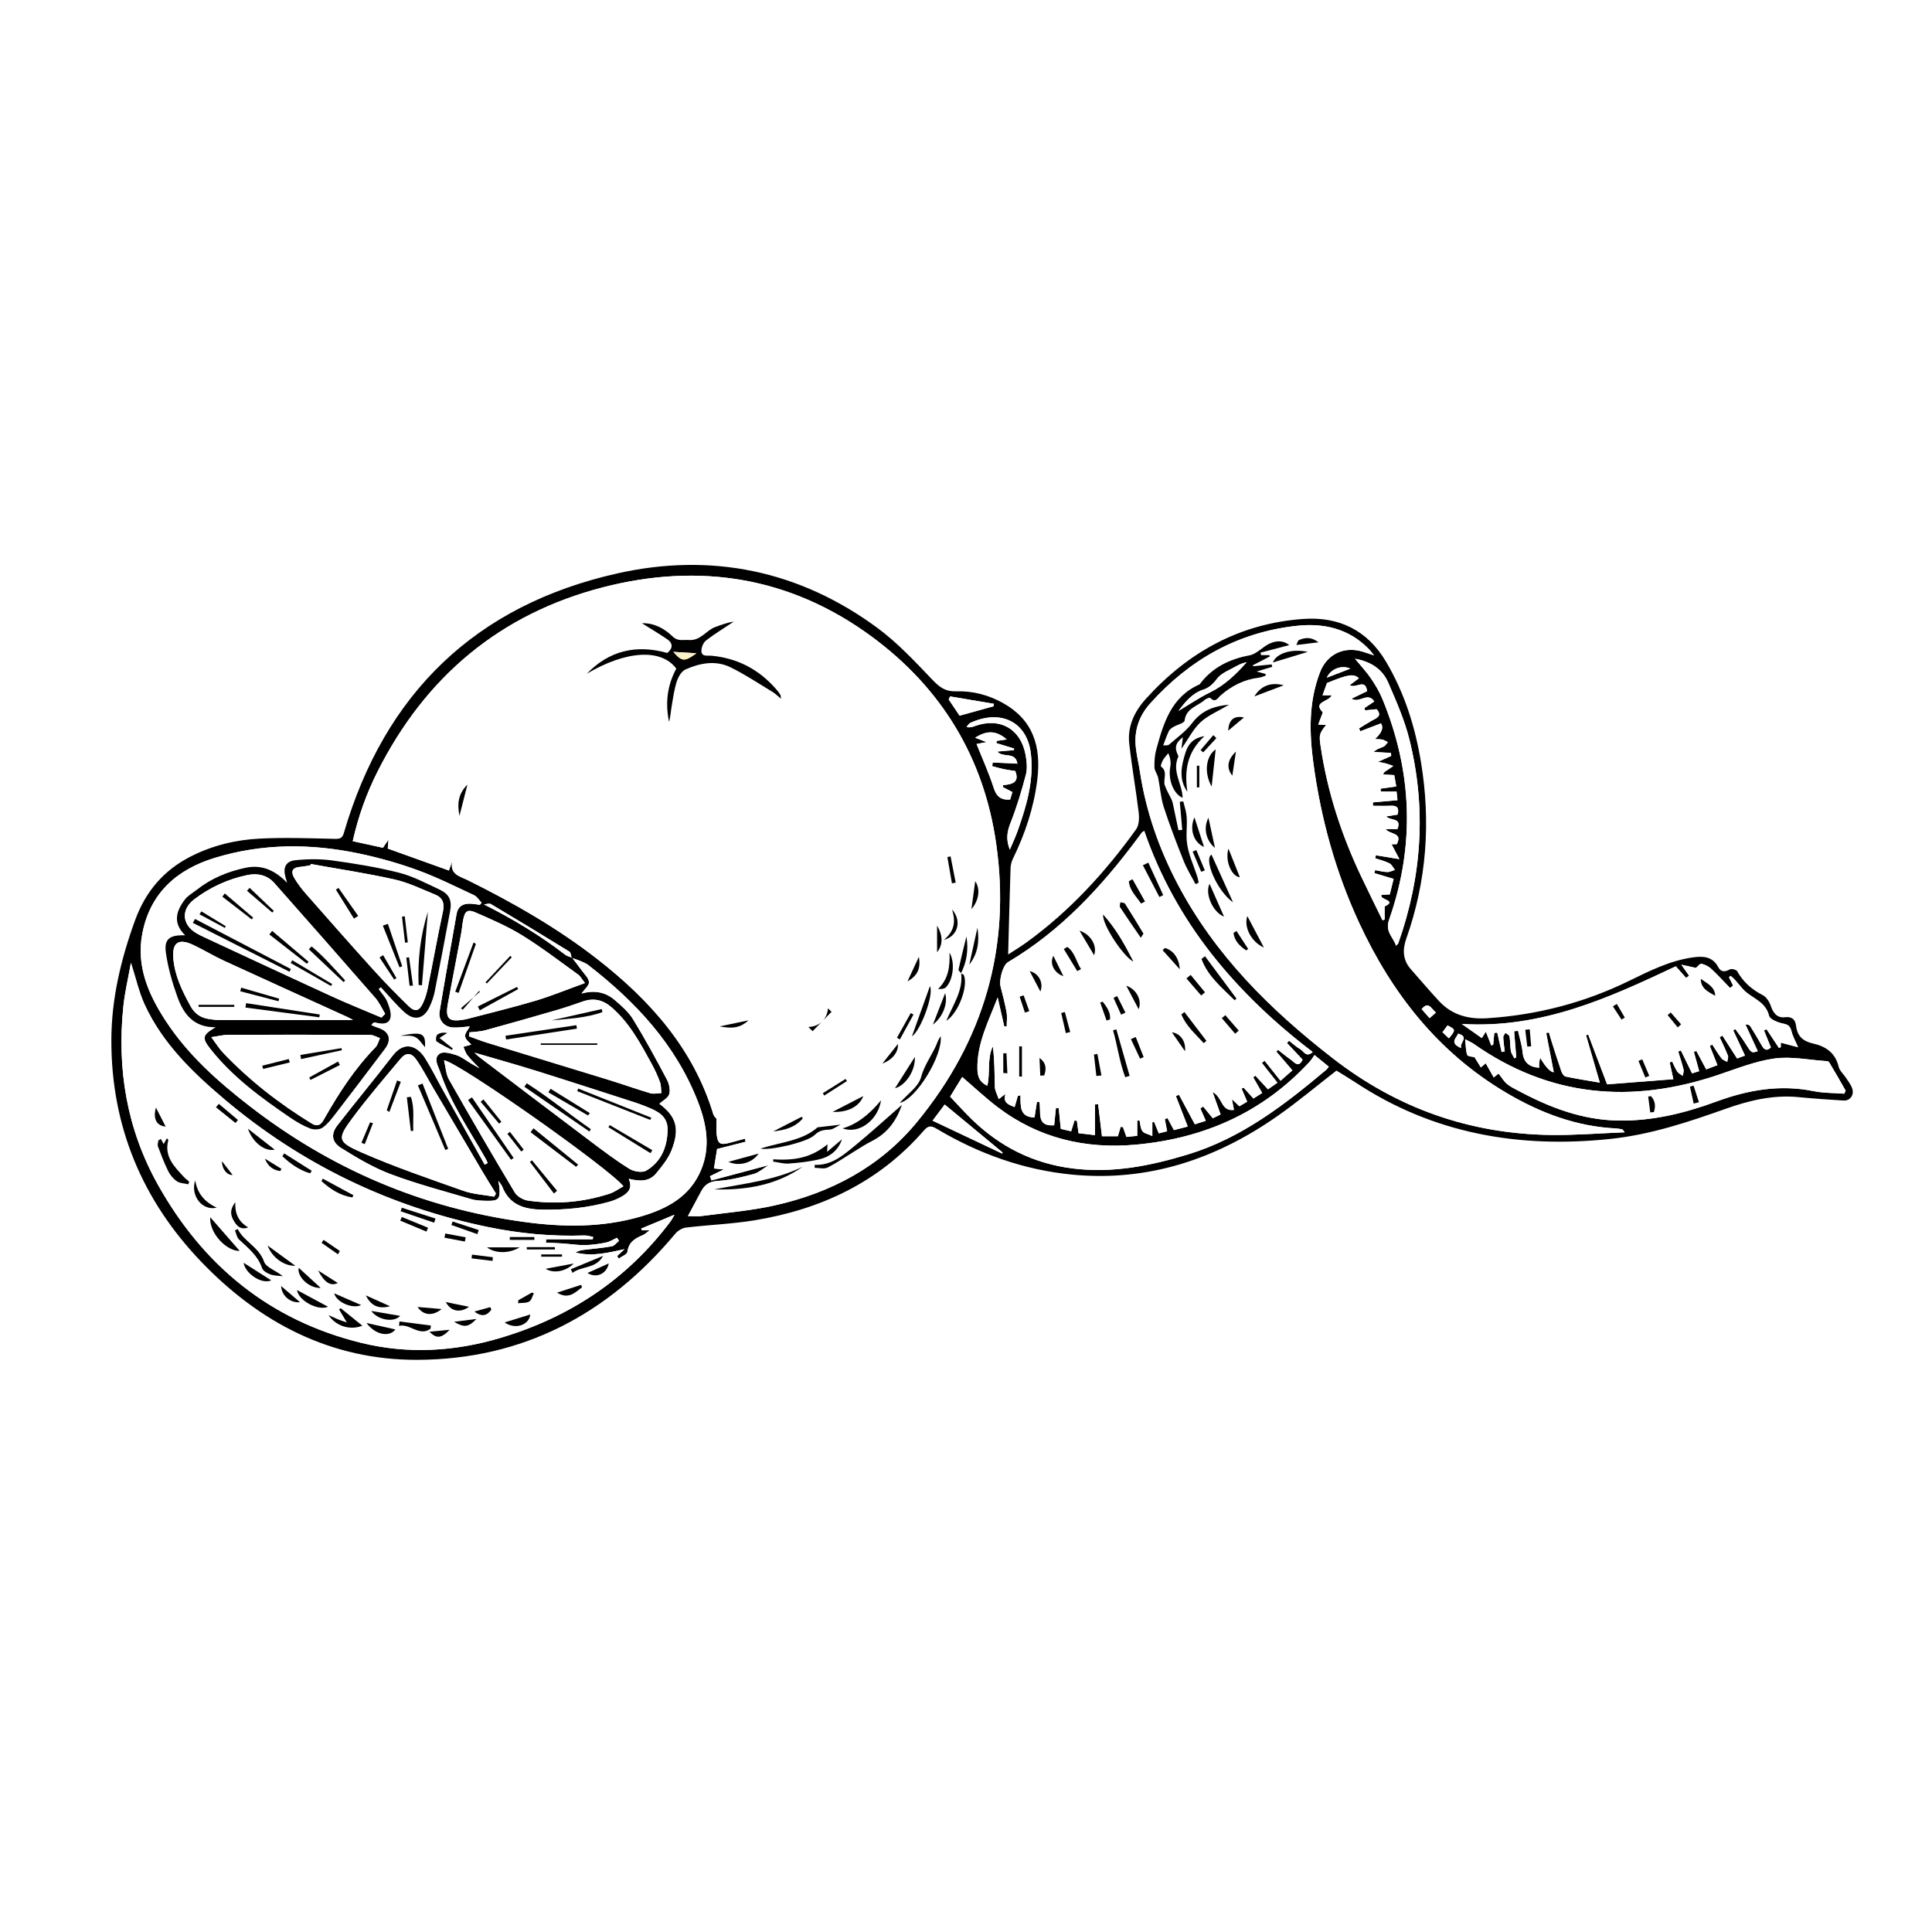 <?xml version="1.0" encoding="UTF-8"?>
<svg id="_レイヤー_2" data-name="レイヤー 2" xmlns="http://www.w3.org/2000/svg" viewBox="0 0 1000 1000">
  <defs>
    <style>
      .cls-1 {
        fill: #fdf1c2;
      }

      .cls-1, .cls-2, .cls-3 {
        stroke-width: 0px;
      }

      .cls-2 {
        fill: #000;
      }

      .cls-3 {
        fill: #fff;
      }
    </style>
  </defs>
  <g id="_レイヤー_1-2" data-name="レイヤー 1">
    <g>
      <rect class="cls-3" width="1000" height="1000"/>
      <g>
        <path class="cls-2" d="M691.76,554.12c-10.25,7.95-20,16.15-30.39,23.44-31.87,22.34-67.01,34.19-106.3,30.43-25.19-2.41-48.62-10.85-70.34-23.8-2.92-1.74-4.39-1.52-6.57,1-23.19,26.71-53.25,40.79-87.57,46.43-11.74,1.93-23.72,2.35-35.56,3.77-1.97.24-4.25,1.66-5.56,3.23-34.75,41.6-78.82,65.01-133.35,65.23-44.67.18-81.72-19.12-112.16-50.98-30.47-31.89-46.38-70.08-46.32-114.4.03-21.39,4.91-41.85,12.21-61.97,5.47-15.05,14.8-26,28.85-33.17,11.21-5.72,23.33-8.65,35.76-9.27,12.97-.65,26.02-.16,39.02.13,2.75.06,3.76-.52,4.54-3.17,21.12-72.12,68.12-117.76,141.53-134.23,48.51-10.88,94.1-1.56,134.48,28.13,10.53,7.74,19.62,17.56,28.71,27.06,3.63,3.79,6.67,6.04,12.18,5.86,8.57-.28,16.83,1.88,24.39,6.14,15.23,8.57,19.78,22.12,17.57,39.79-1.78,14.27-6.28,27.79-12.6,40.71-.73,1.49-1.17,3.27-1.22,4.93-.48,14.84-.85,29.69-1.25,44.65,2.73-1.79,6.18-3.85,9.42-6.2,22.38-16.18,40.77-36.28,56.81-58.57,1.54-2.14,1.69-5.84,1.35-8.68-1.43-11.94-3.58-23.8-4.9-35.76-.99-8.95,2.74-16.63,8.63-23.15,21.83-24.16,48.59-38.98,81.43-41.33,18.44-1.32,33.15,5.8,42.78,22,9.58,16.12,15.13,33.72,18.17,52.11,5.13,31.07,2.93,61.58-7.61,91.38-2.01,5.69-1.86,11.08,2.4,15.86,4.89,5.49,9.61,11.14,14.62,16.51,6.7,7.19,15.21,9.43,24.84,8.81,25.7-1.65,50.15-7.97,73.28-19.25,10.74-5.23,21.38-10.63,33.43-12.27,5.3-.72,10.02-.38,12.92,5.11,1.38,2.6,3.47,2.53,6,1.12.86-.48,3.31.14,3.77.96,3.13,5.54,7.5,9.46,13.19,12.34,1.89.96,3.5,3.45,4.21,5.58,1.25,3.78,3.32,6.36,7.33,5.89,3.82-.46,5.4,1.35,5.77,4.46.65,5.49,3.67,8.01,8.94,9.19,6.44,1.44,11.42,4.84,13.09,11.97.5,2.12,2.58,3.84,3.84,5.81,1.17,1.83,2.63,3.62,3.24,5.64,1,3.3-1.25,6.25-4.51,6.05-7.81-.46-15.61-1.02-23.4-1.77-13.16-1.28-25.61,1.77-37.81,6.1-19.4,6.89-38.86,13.36-59.52,15.54-47.28,4.98-91.69-2.65-131.93-29.25-3.26-2.15-6.63-4.13-9.84-6.13ZM295.95,495.83c-.4-1.12-.45-2.79-1.24-3.28-13.47-8.31-27-16.51-40.6-24.6-.87-.52-2.41.08-3.63.16,15.19,7.65,29.11,16.04,42.08,26.06.99.76,2.36,1.02,3.56,1.51,1.64,2.16,3.33,4.28,4.91,6.48,1.43,2,3.69,4.02,3.82,6.15.11,1.77-2.32,3.71-3.88,5.93,6.37-1.82,12.19-.92,17.03,3.19,3.56,3.02,7.29,6.25,9.69,10.15,6.22,10.13,11.88,20.61,17.46,31.11,1.17,2.2,1.9,5.35,1.25,7.6-.57,2-3.34,3.37-5.12,4.99,8.74,6.58,10.73,12.76,6.32,24.03-1.71,4.37-4.93,8.28-7.96,11.99-3.56,4.36-8.64,4.24-14.22,2.81,2.17,5.01-.44,7.43-3.81,9.31-1.9,1.06-3.95,1.96-6.04,2.54-11.42,3.22-23.06,4.35-34.95,4.14-9.4-.17-17.03-2.5-20.73-12.07-.26-.67-.81-1.23-1.96-2.93.33,2.1.53,2.94.59,3.79.37,5.64-.59,6.75-6.17,6.63-2.81-.06-5.73-.07-8.39-.85-13.98-4.11-28.12-7.83-41.73-12.94-9-3.38-17.47-8.43-25.67-13.55-4.98-3.11-5.34-7.33-1.92-11.74,9.42-12.12,19.24-23.93,28.61-36.09,6.29-8.16,13-4.62,16.74,1.28,3.27,5.15,5.95,10.67,8.94,16.01,7.3,13.05,14.61,26.09,21.92,39.13.52-.27,1.05-.54,1.57-.82-.36-.78-.68-1.58-1.1-2.33-8.36-14.68-18.08-28.65-23.53-44.87-1.08-3.2-3.65-7.02-.21-9.4,1.85-1.28,5.82-.17,8.55.73,2.77.91,5.18,2.89,7.75,4.4,1.05.62,2.12,1.21,4.27,2.44-2.77-2.96-4.7-4.78-6.31-6.86-.94-1.21-1.35-2.83-2-4.27,1.67-.46,3.34-.92,4.1-1.13-.8-.98-2.98-2.49-3.2-4.24-.21-1.67,1.62-3.59,2.45-5.18-2.76.2-5.73.72-8.67.57-4.55-.23-7.73-3.8-7-8.27,2.78-16.85,5.83-33.66,8.79-50.48.7-3.98,3.33-5.48,7.1-5.33,1.66.07,3.32.37,4.97.57.29-.35.59-.7.88-1.06-1.28-1.33-2.32-3.17-3.89-3.9-9.66-4.51-19.24-9.32-29.24-12.97-9.77-3.56-19.88-6.41-30.06-8.56-25.12-5.31-50.29-5.35-75,2.23-19.49,5.98-33.31,18.11-37.38,38.96-3.33,17.04,3.15,31.75,12.19,45.56,11.43,17.44,26.82,31.12,43.12,43.76,42.06,32.63,89.48,52.92,142.3,60.13,20.19,2.76,40.49,2.98,60.31-2.81,13.46-3.93,25.47-10.18,31.27-24.15,4.98-11.99,2.8-23.83-1.65-35.29-11.45-29.48-32.18-51.66-56.74-70.7-1.11-.86-2.49-1.42-3.81-1.99-1.55-.66-3.16-1.18-4.75-1.74ZM356.04,629.45c2.87,0,5.08.25,7.22-.04,12.59-1.7,25.34-2.72,37.7-5.48,29.12-6.5,54.68-20.01,73.8-43.3,34.45-41.97,48.57-90.28,40.85-144.06-6.38-44.47-28.32-80.55-64.55-107.16-41.92-30.79-88.93-38.27-138.77-25.46-53.39,13.72-92.14,46.34-116.9,95.49-5.71,11.34-9.96,23.25-12.81,35.95,5.5,1.2,10.65,2.33,15.65,3.42,1.01-1.5,1.77-2.63,2.85-4.23-.15,2.05-.26,3.5-.35,4.64,10.79,3.88,21.22,7.62,31.64,11.36.62-1.74,1.21-3.38,1.79-5.03-1.62,7.12,3.92,8.01,8.11,10.09,23.53,11.69,46.32,24.7,67.05,40.88,27.19,21.22,49.58,46.23,59.89,80.16.37,1.21,1.54,2.18,1.69,2.39,0,3.13-.23,5.63.05,8.06.57,4.94,1.82,5.67,6.69,4.4,2.64-.69,5.28-1.43,7.92-2.15.13.53.27,1.06.4,1.59-4.66,1.18-9.32,2.36-14.79,3.75-.39,2.39-1,6.2-1.63,10.08,1.54.15,2.89.29,5.09.5-3.02,1.48-5.09,2.5-7.16,3.52.27.72.54,1.44.81,2.16,9.69-2.59,19.38-5.17,29.53-7.88-2.69,1.64-5.04,3.85-7.79,4.59-6.08,1.65-12.32,3.17-18.56,3.57-4.23.27-6.62,1.88-8.43,5.21-2.23,4.11-4.42,8.23-6.97,12.99ZM840.97,586.09c-1.05-1.31-1.13-1.52-1.25-1.54-1.06-.18-2.13-.42-3.2-.48-20.59-.98-39.22-8.03-56.76-18.39-35.24-20.81-59.24-51.36-76.22-87.94-12.18-26.23-19.81-53.85-23.69-82.42-2.17-15.92-2.57-31.96,3.4-47.41,3.56-9.22,12.21-13.48,21.71-10.73,1.71.5,3.39,1.1,6.25,2.03-1.41-1.73-1.94-2.49-2.58-3.15-10.37-10.72-23.41-13.7-37.6-12.13-30.43,3.36-55.29,17.5-75.61,40.07-5.8,6.44-8.41,13.92-7.55,22.49.44,4.34,1.5,8.61,2.16,12.93,3.13,20.51,9.88,39.81,19.51,58.13,19.34,36.78,48.03,65.17,80.52,90.35,33.2,25.73,70.66,38.96,112.55,39.54,12.48.17,24.98-.86,38.37-1.38ZM67.77,498.4c-1.45,8.21-3.15,15.26-3.89,22.4-3.39,32.53,1.78,63.62,17.82,92.31,23.48,42.01,57.98,70.34,105.28,81.95,24.24,5.95,48.36,4.51,72.12-2.57,35.67-10.63,65.34-30.18,87.84-60.1.74-.98,1.29-2.11,2.22-3.66-6.26,2.61-11.75,4.9-17.24,7.19.1.3.2.6.3.9h4.05c-1.67,1.22-2.44,2.03-3.39,2.43-4.05,1.68-7.45,3.62-8.12,8.73-.17,1.33-2.93,2.33-4.49,3.48l-.83-1.32c1.28-1.19,2.56-2.37,3.84-3.56-8.5,1.8-16.74,4-25.33,1.73,1.53-1.01,3.13-1.25,4.75-1.44,4.66-.56,9.36-.92,13.97-1.77,1.38-.25,2.51-1.86,3.75-2.84l-1.03-1.57c-1.92.85-3.77,2.07-5.79,2.48-3.57.72-7.23,1.25-10.86,1.3-3.83.05-7.66-.58-11.5-.85-2.88-.2-5.77-.29-8.66-.43.04-.58.08-1.15.13-1.73h24.13c.06-.41.12-.82.18-1.23-1.52-.26-3.05-.8-4.56-.75-16.89.6-33.62-.99-50.1-4.41-50.95-10.56-96.46-32.52-136.22-66.1-16.51-13.95-32.01-28.93-41.23-48.95-2.97-6.43-4.5-13.52-7.1-21.6ZM645.55,570.23c-1.11-2.58-2.01-4.68-2.91-6.79.35-.17.69-.34,1.04-.51,1.64,1.82,3.27,3.63,5.07,5.63,1.53-.96,2.92-1.83,4.55-2.85-1.7-2.97-3.17-5.55-4.65-8.13.37-.28.74-.56,1.12-.84,2.11,2.28,4.21,4.56,6.52,7.07,1.56-1.1,3.15-2.22,4.9-3.44-2.88-3.66-5.46-6.93-8.04-10.2.46-.4.91-.79,1.37-1.19,2.74,3.45,5.48,6.89,8.27,10.41,3.06-2.7,4.65-4.1,6.13-5.4-2.99-3.5-5.65-6.63-8.32-9.75.32-.27.65-.55.97-.82,2.1,1.63,4.12,3.38,6.32,4.87,1.97,1.35,4.13,4.83,6.32.15-2.78-2.96-5.44-5.79-8.1-8.63.37-.38.75-.76,1.12-1.14,1.91,1.48,3.69,3.18,5.77,4.36,1.78,1,3.05,4.58,6.45,1.47-19.61-14.95-37.28-31.58-52.37-50.8-15.09-19.23-26.81-40.38-34.84-63.66-.79.57-1.09.71-1.27.94-.68.87-1.31,1.76-1.96,2.65-18.77,25.26-39.85,48.12-67.28,64.36-2.66,1.58-4.74,9.14-3.83,12.7,1.13,4.39,2.3,8.79,3.09,13.25.42,2.37.07,4.88.07,7.33l-1.25.04c-1.14-5.01-2.28-10.01-3.42-15.02-4.72,12.21-10.77,23.67-10.49,37,.09,4.18,1.18,6.76,5.13,8.69,1.61-6.82-.22-14,2.84-20.42.98,7.09.83,14.09,1.07,21.07.07,1.97,1.22,3.9,2.01,6.24,1.81-1.42,2.63-2.06,3.46-2.71-1.44,4.8,1.75,5.57,4.76,6.84.63-2.19,1.14-3.98,1.66-5.78.45-.11.9-.23,1.36-.34.08,5.41-.65,11.37,7.28,11.49.39-2.51.81-5.23,1.22-7.95.4-.06.8-.13,1.2-.19,1.37,4.86-2.05,12.96,7.75,12.2.3-2.95.6-5.96.9-8.97.48.02.96.03,1.44.05.35,3.51.7,7.02,1.07,10.77,1.79.42,3.56.83,5.37,1.26.67-2.14,1.2-3.87,1.74-5.6.41.06.82.11,1.23.17.27,2.05.54,4.11.85,6.41,2.73.32,5.3.62,8.55,1v-15.9c.53-.03,1.07-.06,1.6-.09.65,5.43,1.3,10.86,1.98,16.57h8.25c.5-1.71.96-3.28,1.41-4.85.4.03.8.06,1.2.09.58,1.64,1.16,3.28,1.8,5.1,1.86-.18,3.51-.35,5.6-.55v-7.85c.39-.05.79-.11,1.18-.16.44,1.88.46,4.06,1.47,5.55.79,1.16,2.83,1.47,5.16,2.55v-7.12c.31-.06.62-.12.94-.19.76,1.89,1.53,3.77,2.4,5.93,1.51-.38,2.8-.7,4.32-1.09-.44-2.32-.82-4.3-1.2-6.29.47-.16.94-.32,1.41-.49,1.02,1.91,2.03,3.83,3.29,6.19,2.22-.57,4.55-1.17,7.17-1.85-2.16-5.56-4.15-10.68-6.14-15.79.54-.22,1.07-.43,1.61-.65,2.7,5.02,5.39,10.04,8.2,15.27,1.92-.6,3.64-1.15,5.67-1.79-1.05-2.39-1.93-4.39-2.81-6.4l1.45-.99c1.6,1.95,3.2,3.91,4.99,6.08,1.24-.61,2.6-1.28,4.04-1.99-1.33-3.7-2.55-7.1-4.15-11.57,5.29,2.6,4.21,10.11,11.06,9.23-.37-1.92-.61-3.2-1.07-5.59,1.83,1.74,2.84,2.71,3.88,3.7,1.43-.85,2.63-1.56,4.04-2.39ZM895.81,505.11c-.29.25-.58.5-.86.75.7,1.43,1.4,2.85,2.1,4.28-.51.43-1.02.86-1.54,1.3-3.24-3.34-6.37-6.8-9.78-9.96-1.35-1.26-3.25-2.21-5.05-2.59-.78-.17-1.95,1.43-2.83,2.14-2-.44-4.27-.95-7.57-1.67,1.9,2.72,2.95,4.21,4,5.7-.51.38-1.01.76-1.52,1.15-1.55-1.75-3.11-3.5-5.34-6.01-34.43,16.24-69.51,32.38-110.77,29.83,4.18,2.95,7.26,5.12,10.35,7.3.61-.96,1.21-1.91,2.1-3.31,1.08,2.75,1.95,4.95,2.81,7.16l1-.46c.18-2.02.37-4.04.55-6.06.51-.05,1.03-.09,1.54-.14.76,3.35,1.51,6.69,2.27,10.04.53-.12,1.06-.23,1.59-.35-.28-2.44-.66-4.88-.76-7.33-.03-.74.74-1.52,1.14-2.28.73.64,1.98,1.18,2.11,1.92.42,2.46.26,5.02.69,7.48.23,1.34,1.19,2.56,1.83,3.83.32-.17.64-.34.96-.51-.37-4.5-.73-9-1.1-13.5l2-.27c.82,3.69,2,7.33,2.37,11.06.52,5.27,3.28,7.67,8.58,8.1,0-.89-.05-1.65.01-2.41.07-.77.26-1.52.49-2.8q4.31,7.29,7.07,7.53c-1.32-6.82-2.62-13.58-3.92-20.33l1.41-.25c.42,1.42.81,2.85,1.27,4.26,1.7,5.32,3.36,10.66,5.2,15.93.36,1.03,1.3,2.44,2.19,2.62,5.89,1.21,11.85,2.14,17.68,3.14-2.51-8.63-4.83-16.61-7.15-24.58.38-.1.77-.2,1.15-.29,3.15,8.3,6.29,16.61,9.76,25.75,11.34-.88,22.67-1.76,34.3-2.66-.79-3.61-1.34-6.15-1.9-8.7.43-.14.87-.27,1.3-.41.86,1.74,1.56,3.59,2.64,5.19.63.93,1.86,1.46,2.82,2.17.16-1.1.65-2.28.41-3.28-.77-3.14-1.81-6.21-2.75-9.31.45-.18.91-.36,1.36-.54,1.87,3.83,3.75,7.66,5.81,11.86,1.08-.34,2.32-.72,3.68-1.15-.99-3.62-1.87-6.79-2.74-9.96.42-.17.84-.34,1.27-.51,1.64,3.07,3.29,6.14,5.11,9.55,1.91-.72,3.77-1.42,5.81-2.19-1.38-3.49-2.66-6.72-3.95-9.96.42-.23.84-.46,1.27-.68,1.57,2.38,3.02,4.85,4.76,7.11.67.87,1.97,1.25,2.99,1.85.14-1.1.71-2.36.35-3.27-1.26-3.24-2.82-6.36-4.27-9.52.47-.27.95-.54,1.42-.82,2.45,3.81,4.89,7.63,7.6,11.84,1.06-.39,2.41-.88,4.09-1.5-2.17-4.65-4.14-8.86-6.1-13.08.37-.21.74-.41,1.11-.62,1.69,2.37,3.49,4.67,5.03,7.14,3.33,5.32,3.27,5.36,6.58,4.27-2.14-4.64-4.27-9.24-6.4-13.85,1.45-.01,2.16.37,2.53.97,1.98,3.19,3.96,6.38,5.77,9.66,1.23,2.22,2.49,3.53,4.9,1.32-1.21-2.99-2.4-5.92-3.58-8.84l1.32-.6c2.14,3.23,4.29,6.46,6.43,9.69.31-.14.63-.28.94-.42v-2.33c3.31.87,6.5,1.71,8.96,2.36-1.19-2.79-2.72-5.47-3.45-8.34-.65-2.54-1.66-3.35-4.29-3.88-2.7-.53-6.83-2.16-7.3-4.05-1.63-6.58-7.2-8.49-11.57-11.97-2.29-1.82-4-4.37-6.01-6.56-.69-.75-1.49-1.4-2.24-2.09ZM686.38,375.22c-3.58,4.58-3.69,5.2-2.83,11.06,3.49,23.6,10.83,46,21.04,67.5,3.58,7.55,7.31,15.03,10.96,22.54.38-.11.75-.21,1.13-.32v-6.81c6.9-3.25-3.13-3.43-1.59-5.98,1.36-.08,2.86-.17,4.25-.25.69-2.8,1.32-5.36,1.98-8.02-3.56-1.07-6.76-2.04-9.96-3,.13-.51.27-1.02.4-1.54,2.09.35,4.17.92,6.27.98,1.31.03,2.64-.71,3.96-1.1-.93-1.17-1.62-2.79-2.83-3.4-2.31-1.18-4.91-1.78-7.39-2.63.13-.52.26-1.03.38-1.55,3.53.58,7.05,1.16,12.17,2-1.72-3.24-2.91-5.49-4.08-7.71h2.68c3.33-6.14-3.54-4.93-5.73-7.84h6.1c2.48-6.07-3.68-4.2-5.79-6.55,2.24-.36,4.12-.67,5.89-.95.87-3.37-.21-4.73-3.43-4.58-3.1.14-6.22.03-9.33.03-.02-.59-.03-1.18-.05-1.77,4.16-.37,8.33-.74,12.74-1.13-.2-1.87-.34-3.18-.48-4.47h-8.15c-.05-.5-.1-1-.15-1.5,2.7-.38,5.41-.76,8.15-1.14-.37-2.08-.71-4.03-1.04-5.89-2.21-.13-4-.23-5.79-.33.58-1.42,1.28-1.66,1.88-2.04,1.17-.74,2.28-1.56,3.42-2.34-1.28-.44-2.54-.92-3.83-1.3-.89-.26-1.81-.39-4.05-.86,3.13-1.4,4.96-2.22,6.78-3.04-.03-.52-.06-1.03-.09-1.55-2.99-.17-5.98-.34-8.97-.5,1.69-1.65,3.5-2,5.12-2.76.9-.42,1.49-1.53,2.22-2.32-.92-.45-1.8-1.06-2.78-1.3-1.08-.26-2.24-.19-3.9-.3q5.32-4.81,3.13-8.13c-3.57,1.36-7.13,2.73-10.7,4.09-.22-.49-.45-.99-.67-1.48,2.21-1.35,4.38-2.77,6.64-4.02,2.48-1.37,5.58-2.38,2.46-5.93-2.05.21-4.01.4-5.96.6-.11-.4-.23-.8-.34-1.2,1.58-1.05,3.16-2.1,5.08-3.38-3.43-5.24-7.62,1.16-11.78-1.45,3.06-1.47,5.59-2.69,8.08-3.89-.92-6.91-5.76-1.13-8.99-3.12,1.82-1.37,3.26-2.45,4.75-3.57-2.74-2.51-5.63-2-16.52,2.46-.89,2.47-1.56,4.32-2.3,6.35h4.74c-1.44,3.44-10.09,3.34-4.59,8.83-.83,2.21-1.55,4.15-2.37,6.33,1.85.09,2.82.14,4.04.2ZM255.78,619.39l.95-1.57c-2.18-3.54-4.42-7.05-6.54-10.63-8.68-14.68-17.33-29.38-25.98-44.07-2.86-4.85-5.42-9.91-8.62-14.52-2.72-3.91-5.44-3.96-8.37-.45-8.32,9.97-16.8,19.84-24.55,30.24-8.21,11.02-8.21,12.55,4.5,18.12,17.17,7.52,34.99,13.59,52.68,19.85,5.04,1.78,10.61,2.06,15.94,3.03ZM954.57,566.09c.47-1.08.78-1.47.69-1.63-2.8-4.91-5.61-9.82-8.52-14.67-.24-.41-1.14-.55-1.75-.59-8.86-.59-17.92-2.52-26.54-1.32-9.96,1.39-19.62,5.29-29.27,8.53-44.8,15.05-87.15,11.48-126.46-16.15-.96-.67-2.08-1.12-4.37-2.33.38,3.44.32,5.93,1.09,8.12.27.77,2.58.83,3.78,1.17.97,1.58,2.08,3.38,3.26,5.29,1.44-1.23,2.32-1.98,2.52-2.16,1.4,2.48,2.73,4.82,4.14,7.33,1.79-1.43,2.6-2.08,2.51-2.01,1.65,2.09,2.74,4.01,4.32,5.34,1.77,1.49,3.96,2.5,6.03,3.61,16.07,8.59,32.79,15.01,51.34,15.37,17.71.35,34.57-3.76,51.01-9.82,16.35-6.02,32.9-8.94,50.31-5.41,5.27,1.07,10.78.94,15.9,1.33ZM229.82,548.8c.87,3.54.99,7.18,2.58,9.98,11.14,19.61,22.48,39.11,34.06,58.46,1.23,2.06,4.34,3.83,6.8,4.18,14.32,2.08,28.49.91,42.28-3.58,2.48-.81,4.69-2.48,7.15-3.82-7.77-9.59-85.37-64.24-92.87-65.22ZM491.79,567.63c3.8,3.99,7.34,7.96,11.14,11.67,14.61,14.23,31.89,22.93,52.28,25.49,20.59,2.58,40.27-1.34,59.79-7.3,27.55-8.42,49.73-25.53,71.31-43.64.78-.65,1.32-1.59,1.46-1.75-2.38-1.94-4.51-3.67-7.38-6-.75,1.03-1.55,2.4-2.6,3.54-24.27,26.27-54.82,39.67-90,42.84-26.06,2.35-50.28-3.36-71.42-19.42-6.34-4.81-12.15-10.31-18.34-15.62-1.93,3.16-3.89,6.35-6.24,10.19ZM302.77,508.82c-1.62-2.05-2.33-3.52-3.51-4.37-9.55-6.87-18.9-14.07-28.89-20.25-7.55-4.68-15.84-8.24-24.01-11.82-4.46-1.95-5.77-.85-6.68,4.01-.43,2.31-.6,4.67-1.03,6.98-2.22,11.86-4.48,23.71-6.74,35.57-1.61,8.47.21,10.28,8.79,8.7.46-.09.92-.19,1.38-.31,11.68-3.08,23.44-5.89,35.01-9.34,8.36-2.49,16.47-5.84,25.67-9.17ZM242.99,534.35c-.08.68-.16,1.35-.24,2.03,3.12,1.12,6.2,2.36,9.37,3.33,20.84,6.4,41.71,12.7,62.55,19.11,7.34,2.26,14.58,4.85,21.95,7.03,1.75.52,3.81-.02,5.72-.08-.22-1.91-.09-3.94-.74-5.7-1.18-3.23-2.64-6.39-4.29-9.41-5.81-10.59-11.48-21.29-20.88-29.37-4.47-3.84-9.3-4.87-14.88-2.89-4.58,1.62-9.19,3.18-13.86,4.53-12.18,3.54-24.38,7.02-36.61,10.36-2.6.71-5.39.72-8.09,1.05ZM245.57,544.84c1.34,1.24,1.86,1.81,2.47,2.27,19.25,14.6,38.48,29.22,57.78,43.75,6.51,4.9,13.02,9.84,19.94,14.11,2.31,1.43,6.66,2.16,8.73.94,7.78-4.58,10.9-12.3,11.05-21.08.13-7.42-5.57-9.88-11.27-12.13-1.6-.63-3.21-1.28-4.85-1.81-17.15-5.52-34.28-11.11-51.47-16.49-10.41-3.26-20.93-6.19-32.39-9.56ZM701.37,340.97c3.18,3.87,5.97,6.84,8.23,10.16,2.28,3.35,4.4,6.92,5.94,10.65,15.51,37.63,16.97,75.83,3.46,114.27-2.19,6.23,2.08,8.82,3.6,13.46.77-.83,1.07-1.02,1.16-1.29,12.23-34.61,14.61-69.85,5.74-105.5-2.51-10.07-6.79-19.76-10.92-29.33-2.99-6.92-8.82-10.9-17.2-12.43ZM505.47,385.11c3.09,7.76,6.42,15.06,8.84,22.64,1.44,4.52,3.73,6.43,8.52,6.08.4-1.3.8-2.6,1.19-3.87-1.7-.88-3.23-1.67-4.75-2.46-.08-.37-.17-.74-.25-1.11,4.79-.4,8.84-1.35,6.48-7.32-2.02-.32-4.05-.57-6.04-.99-1.98-.42-3.93-1.01-5.89-1.52.08-.64.15-1.27.23-1.91,4.12.19,8.24.39,12.8.6-1.06-6.48-7.34-2.75-10.41-6.25,3.24-.28,5.94-.52,8.63-.76.02-.27.03-.55.05-.82-3.05-.93-6.1-1.86-9.15-2.8.05-.38.11-.76.16-1.14,1.67-.24,3.34-.49,5.22-.77-5.45-4.6-10.18-4.83-16.38-.87,1.66.63,3.17,1.21,5.94,2.26-2.58.49-3.84.73-5.2.99ZM522.69,439.79c1.54-3.67,2.95-6.63,4.04-9.71,4.58-12.93,8.48-26.02,6.85-39.99-1.95-16.67-15.74-23.12-31.39-15.9-.79.37-1.28,1.39-1.9,2.11,1.76.43,2.98-.01,4.2-.46,12.95-4.73,23.88,1.34,26.36,14.9.61,3.33.98,7.04.15,10.23-2.22,8.46-4.76,16.89-7.97,25.02-1.79,4.52-2.43,8.58-.33,13.8ZM488.98,571.71c-1.69,2.24-3.64,4.83-6.28,8.34,12.36,5.85,24.22,11.45,36.08,17.06.04-.21.08-.41.13-.62-9.82-8.13-19.64-16.26-29.93-24.78ZM491.78,360.47c-.25.52-.5,1.04-.74,1.56,1.94,2.89,3.88,5.77,5.64,8.4,6.16-1.71,11.87-3.29,17.59-4.87.05-.42.11-.85.16-1.27-7.55-1.27-15.1-2.55-22.65-3.82ZM686.74,350.76c4.63-1.78,8.14-3.12,12.16-4.67-4.22-2-10.04-.04-12.16,4.67ZM743.22,524.11c-2.45-2.11-3.83-6.04-7.38-1.8,1.33,1.52,2.62,3.01,4.1,4.7,1.17-1.03,2.06-1.81,3.28-2.89ZM756.28,542.5c-1-2.96,4.53-5.7-1.56-7.51-.88,2.41-4.72,4.76,1.56,7.51ZM746.63,534.29c1.18,1.12,2.24,2.12,3.32,3.15,3.58-4.39,3.58-4.43-.71-6.71-.8,1.08-1.61,2.19-2.62,3.56Z"/>
        <path class="cls-3" d="M356.04,629.45c2.55-4.75,4.74-8.88,6.97-12.99,1.81-3.33,4.21-4.94,8.43-5.21,6.25-.4,12.49-1.92,18.56-3.57,2.75-.75,5.1-2.95,7.79-4.59-10.15,2.71-19.84,5.29-29.53,7.88-.27-.72-.54-1.44-.81-2.16,2.07-1.02,4.14-2.03,7.16-3.52-2.2-.22-3.55-.35-5.09-.5.63-3.87,1.24-7.69,1.63-10.08,5.47-1.39,10.13-2.57,14.79-3.75-.13-.53-.27-1.06-.4-1.59-2.64.72-5.27,1.45-7.92,2.15-4.87,1.28-6.12.54-6.69-4.4-.28-2.44-.05-4.93-.05-8.06-.16-.21-1.33-1.18-1.69-2.39-10.3-33.93-32.7-58.94-59.89-80.16-20.73-16.18-43.52-29.19-67.05-40.88-4.19-2.08-9.73-2.97-8.11-10.09-.59,1.65-1.17,3.29-1.79,5.03-10.42-3.74-20.85-7.48-31.64-11.36.09-1.14.19-2.59.35-4.64-1.08,1.6-1.83,2.73-2.85,4.23-5-1.09-10.15-2.22-15.65-3.42,2.85-12.71,7.1-24.61,12.81-35.95,24.76-49.15,63.51-81.76,116.9-95.49,49.84-12.81,96.85-5.33,138.77,25.46,36.23,26.61,58.17,62.69,64.55,107.16,7.72,53.78-6.4,102.09-40.85,144.06-19.12,23.3-44.68,36.8-73.8,43.3-12.36,2.76-25.11,3.78-37.7,5.48-2.14.29-4.35.04-7.22.04ZM497.37,503.85c2.89-5.76,4.01-11.76,2.86-19.17-1.56,6.42-2.92,11.76-4.1,17.15-.11.51.88,1.26,1.36,1.9,1.11,8.86-4.03,16.01-7.66,24.64,6.54-4.27,11.39-18.19,9.06-23.64-.18-.43-1.01-.58-1.52-.87ZM303.69,348.76c20.16-11.99,38.5-13.25,46.36-2.69-4.71,8.73-5.79,17.96-3.73,27.61.72-2.71.89-5.5,1.35-8.23.73-4.3,1.32-8.69,2.66-12.81.76-2.34,2.47-5.24,4.52-6.15,7.48-3.31,15.58-4.85,23.24-1.1,7.54,3.68,14.57,8.41,21.78,12.76,1.38.83,2.54,2.02,4.4,3.52-.23-1.28-.19-1.77-.4-2.1-.6-.92-1.25-1.81-1.96-2.64-8.91-10.34-20.12-16.28-33.78-17.53-2.02-.19-5.02.7-5.08-2.5-.03-1.82,1-4.31,2.4-5.39,4.6-3.53,9.59-6.56,14.42-9.78-3.35.5-6.5,1.67-9.66,2.83-4.76,1.74-7.51,7.18-13.67,6.72-2.99-.22-5.63.85-8.39-1.82-4.37-4.22-9.67-7.07-15.86-6.85,4.31,2.71,8.69,5.32,12.9,8.16,3.17,2.13,3.27,4.66.2,7.21-16.04-4.52-30.09-1.24-41.7,10.79ZM421.64,602.92c.02.52.04,1.03.05,1.55,2.23,0,4.83.75,6.62-.14,4.73-2.36,9.1-5.44,13.63-8.2,3.02-1.84,5.97-3.82,9.12-5.4,7.62-3.83,12.59-9.73,15.75-18.83-8.7,7.6-16.24,14.52-24.17,20.99-6.11,4.99-12.19,10.45-21.01,10.04ZM369.68,615.63c16.45.43,32.09-2.1,45.83-11.76-14.41,7.14-30.32,8.68-45.83,11.76ZM400.26,600.05c-.03.4-.06.79-.1,1.19,2.69.37,5.41,1.2,8.06,1.02,5.13-.36,10.3-.97,15.32-2.06,5.8-1.27,10.25-4.57,12.26-10.5-2.43,2.05-4.85,4.1-7.71,6.52.1-1.76.16-2.66.23-3.92-7.92,6.43-15.94,8.59-28.07,7.76ZM465.71,570.88c8.55-1.93,22.38-24.58,21.19-34.6-.61,1.08-1.16,1.82-1.46,2.65-2.34,6.42-6.83,11.66-8.68,18.6-1.32,4.94-7.01,8.71-11.04,13.35ZM423.16,583.51c-7.95,7.07-19.36,7.69-29.52,10.99,4.43,1.18,24.22-3.23,28.02-7.03,2.42-2.41,4.81-2.67,7.81-2.8,1.68-.07,3.29-1.45,5.6-2.56-4.36.51-7.73.91-11.92,1.4ZM472.04,536.34c4.28-2.51,11.54-21.67,9.29-25.9-3.14,8.75-6.27,17.5-9.29,25.9ZM456.03,569.52q-9.6,11.67-19.9,14.5c8.11,3.21,18.3-3.93,19.9-14.5ZM491.45,493.08c.33,7.25-.56,13.6-5.89,18.83,1.46.04,3.2,0,4.06-.89,3.82-3.95,4.81-12.98,1.83-17.94ZM473.52,547.08c-3.54,5.57-6.92,10.91-10.27,16.19,5.62-1.48,10.64-9.3,10.27-16.19ZM430.95,575.51c7.91.38,13.86-2.84,15.89-8.18-5.09,2.62-10.39,5.35-15.89,8.18ZM501.71,499.26c4.6-5.86,5.25-12.34,4.21-19.06-1.4,6.35-2.8,12.71-4.21,19.06ZM392.68,597.09c-5.14,1.4-10.46,2.86-15.68,4.28,5.67,2.51,12.32.56,15.68-4.28ZM482.88,530.3c5.28-3.98,7.85-11.2,6.33-16.24-2,5.14-3.98,10.2-6.33,16.24ZM492.74,470.7c2.13,6.52,1.11,11.41-4.21,15.83,7.33-2.03,9.45-9.92,4.21-15.83ZM400.22,585.61c6.17-.66,11.42-2.13,15.27-6.7.11-.14-.88-1.21-.6-.83-5.02,2.58-9.52,4.88-14.67,7.53ZM502.81,470.56c3.97-4.6,4.66-10.53,1.97-14.45-.63,4.62-1.27,9.31-1.97,14.45ZM237.81,422.3c1.51-5.93,2.7-10.57,4.13-16.19-4.67,4.71-5.39,9.48-4.13,16.19ZM492.72,457.19l1.93-.34c-.88-4.52-1.76-9.05-2.64-13.57-.55.1-1.1.21-1.66.31.79,4.53,1.57,9.07,2.36,13.6ZM464.27,537.12c.5.3,1,.59,1.5.89,2.35-4.29,4.69-8.59,7.04-12.88-.47-.26-.94-.51-1.4-.77-2.38,4.25-4.76,8.51-7.14,12.76ZM475.6,495.26c-2.03,4.38-3.93,8.5-5.87,12.68,5.17-2.88,6.95-6.75,5.87-12.68ZM428.57,521.92c.61.6,1.21,1.2,1.82,1.79-3.27,3.34-6.53,6.68-9.8,10.02-.73-.72-1.46-1.45-2.19-2.17,5.7-.18,9.69-3.96,10.16-9.64ZM485.03,479.14v13.71c2.96-3.65,3.2-8.39,0-13.71ZM456.73,550.48c5.29-1.95,8.34-6.01,8.03-10.13-2.58,3.26-5.09,6.43-8.03,10.13ZM425.87,565.85c.26.4.51.8.77,1.2,3.91-2.5,7.81-5,11.72-7.5-.23-.36-.47-.73-.7-1.09-3.93,2.46-7.86,4.93-11.79,7.39ZM372.51,531.26c5.98,1.15,10.42,1.06,14.89-3.12-5.06,1.06-9.35,1.96-14.89,3.12Z"/>
        <path class="cls-3" d="M840.97,586.09c-13.39.52-25.89,1.55-38.37,1.38-41.88-.59-79.35-13.81-112.55-39.54-32.48-25.17-61.18-53.57-80.52-90.35-9.63-18.32-16.38-37.62-19.51-58.13-.66-4.32-1.72-8.59-2.16-12.93-.86-8.57,1.75-16.05,7.55-22.49,20.32-22.57,45.18-36.7,75.61-40.07,14.19-1.57,27.23,1.41,37.6,12.13.64.66,1.17,1.42,2.58,3.15-2.86-.93-4.54-1.54-6.25-2.03-9.5-2.75-18.15,1.51-21.71,10.73-5.97,15.45-5.56,31.49-3.4,47.41,3.89,28.57,11.52,56.18,23.69,82.42,16.98,36.58,40.98,67.13,76.22,87.94,17.54,10.36,36.17,17.4,56.76,18.39,1.07.05,2.14.29,3.2.48.12.02.2.23,1.25,1.54ZM648.66,344.84l-.26-.51c2.94-1.52,5.87-3.03,8.81-4.55-.08-.24-.15-.47-.23-.71h-4.3c-.09-.43-.18-.85-.26-1.28,4.8-1.26,9.6-2.53,14.83-3.9-3.28-2.69-6.86-2.17-9.79-.94-3.78,1.58-6.87,5.5-10.67,6.22-10.59,2.01-19.42,6.34-25.91,15.05-14.69,6.42-18.65,20.02-22.42,33.67-.82,2.98-1.04,6.21-.95,9.31.05,1.8,1.53,3.51,1.92,5.35,1.04,5,1.3,10.23,2.86,15.05,3.08,9.48,6.67,18.8,10.36,28.06,1.65,4.15,4.07,7.99,6.14,11.97.53-.26,1.05-.51,1.58-.77-.16-.83-.25-1.68-.5-2.49-1.98-6.37-5.07-12.64-5.64-19.13-.46-5.23.73-10.7-.64-16.03-.38-1.48-.78-2.96-1.18-4.44-.59.08-1.18.16-1.77.24.42,4.85.84,9.7,1.26,14.55-.66.04-1.31.08-1.97.12-.97-4.64-1.93-9.29-2.93-13.93-.16-.74-.44-1.48-.76-2.17-1.11-2.35-2.48-4.6-3.35-7.03-1.11-3.12,1.81-7.07-2-9.82-.32-.23.44-2.31,1.03-3.35.73-1.28,1.82-2.36,2.75-3.52,1.09,2.34,1.45,4.81,1.02,7.14-1.18,6.43,1.63,13.95,6.4,15.92-.16-7.19-5.71-13.79-2.22-21.27.1-.21-.1-.61-.23-.88-1.88-3.89-1.17-6.36,2.58-9.19-.19,1.55-.39,3.19-.73,5.96,3.72-5.32,6.14-10.29,9.92-13.77,3.86-3.56,9.06-5.67,14.74-9.04-8.54.78-14.46,3.37-19.16,9.56-3.26,4.3-7.9,7.57-12.02,11.19-.5.44-1.57.22-2.95.37,1.09-2.81,1.87-5.19,2.93-7.43.41-.87,1.38-1.58,2.25-2.1,2.02-1.2,5.76-2.04,5.92-3.39.8-6.49,6.75-7.38,10.41-10.68.73-.66,2.57-1.34,2.87-1.02,2.67,2.8,3.94-.06,5.36-1.3,5.72-4.98,12.17-8.25,19.76-9.18,1.22-.15,2.4-.68,3.59-1.04-.05-.31-.1-.62-.15-.93-1.27-.33-2.55-.66-4.6-1.2,3.19-.97,5.65-1.71,8.11-2.46-.1-.41-.2-.82-.3-1.22-3.18.31-6.36.62-9.54.93ZM638.22,467.05c-3.95-8.75-7.56-16.72-11.15-24.68-4.12,2.24,2.75,18.7,11.15,24.68ZM614.59,409.82c-1.57-10.6-.39-20.37,8.81-28.77-5.96.89-8.5,4.37-9.81,8.55-2.13,6.78-3.64,13.72,1,20.22ZM633.55,474.44c-2.65-6-4.94-11.21-7.49-16.97-2.54,5.18,1.73,14.74,7.49,16.97ZM627.15,407.14c.74-6.85,1.41-13.05,2.07-19.25-5.06,3.51-6.14,11.97-2.07,19.25ZM654.19,490.42c-3-5.67-5.63-10.66-8.58-16.25-1.97,5.82,2.26,13.57,8.58,16.25ZM618.23,423.06c-2.8,6.26-.22,13.17,4.97,15.3-1.59-4.91-3.11-9.58-4.97-15.3ZM676.91,337.4c-8.45-1.77-16.33.78-18.06,5.49,5.78-1.76,11.63-3.54,18.06-5.49ZM635.84,439.24c-1.92,6.39,1.7,14.47,5.9,14.81-1.85-4.65-3.64-9.15-5.9-14.81ZM649.26,360.46c5.53-2.09,10.03-3.8,15.21-5.76-6.56-1.73-11.78.16-15.21,5.76ZM625.49,423.27c-2.86,5.37-1.1,12.04,3.38,15.62-1.09-5.05-2.11-9.73-3.38-15.62ZM645.02,491.92c.35-.25.69-.5,1.04-.75-2.01-3.1-4.03-6.19-6.04-9.29-.52.33-1.04.67-1.56,1,.51,4.07,3.16,6.8,6.57,9.04ZM639.71,389.03c-4.56,4.36-4.96,8.59-1.85,12.43.58-3.87,1.14-7.62,1.85-12.43ZM619.5,407.6c.42-.03.85-.06,1.27-.09v-11.18c-.42,0-.85.01-1.27.02v11.25ZM682.47,332.46c-3.91-2.98-7.06-2.49-10.15-1.17-.58.25-.77,1.41-1.34,2.55,4.05-.49,7.22-.87,11.49-1.39ZM643.88,371.35c-5.22-1.07-7.88,1.2-8.17,6.84,2.85-2.39,5.17-4.33,8.17-6.84ZM621.72,451.23l1.9-.7c-1.47-3.51-2.94-7.03-4.41-10.54-.63.27-1.26.53-1.88.8,1.46,3.48,2.93,6.96,4.39,10.45ZM629.61,382.03c-.54-.5-1.08-1.01-1.61-1.51-2.19,2.57-4.38,5.14-6.57,7.71.45.4.89.79,1.34,1.19,2.28-2.46,4.56-4.93,6.84-7.39Z"/>
        <path class="cls-3" d="M67.77,498.4c2.6,8.08,4.14,15.17,7.1,21.6,9.23,20.01,24.72,35,41.23,48.95,39.76,33.58,85.28,55.54,136.22,66.1,16.48,3.42,33.22,5.01,50.1,4.41,1.51-.05,3.04.49,4.56.75-.06.41-.12.82-.18,1.23h-24.13c-.04.58-.08,1.15-.13,1.73,2.89.14,5.78.23,8.66.43,3.84.27,7.67.9,11.5.85,3.63-.05,7.3-.58,10.86-1.3,2.01-.41,3.86-1.63,5.79-2.48l1.03,1.57c-1.24.99-2.37,2.59-3.75,2.84-4.61.85-9.31,1.21-13.97,1.77-1.61.19-3.22.43-4.75,1.44,8.59,2.27,16.83.07,25.33-1.73-1.28,1.19-2.56,2.37-3.84,3.56l.83,1.32c1.57-1.15,4.32-2.15,4.49-3.48.66-5.1,4.06-7.05,8.12-8.73.95-.39,1.72-1.21,3.39-2.43h-4.05c-.1-.3-.2-.6-.3-.9,5.49-2.29,10.98-4.58,17.24-7.19-.93,1.55-1.48,2.68-2.22,3.66-22.49,29.92-52.16,49.48-87.84,60.1-23.76,7.08-47.88,8.52-72.12,2.57-47.3-11.62-81.8-39.94-105.28-81.95-16.04-28.69-21.21-59.78-17.82-92.31.74-7.14,2.44-14.19,3.89-22.4ZM83.23,589.48c-.42.28-.84.56-1.27.84-.09,1.02-.55,2.17-.22,3.03,1.62,4.3,3.25,8.63,5.29,12.74,1.01,2.04,2.64,4.03,4.5,5.3,1.6,1.09,3.93,1.1,5.94,1.59.15-.45.31-.91.46-1.36-.89-.78-1.87-1.48-2.67-2.35-5.02-5.4-10.44-10.64-8.13-19.16.04-.15-.32-.41-.76-.95-.6,1.08-1.13,2.04-1.65,2.99-.54-.98-1.02-1.83-1.49-2.68ZM123.03,636.16c-.47.23-.94.45-1.42.68.67,1.59.93,3.61,2.08,4.7,4.67,4.41,9.77,8.32,11.95,14.84.48,1.45,2.68,2.68,4.35,3.29,1.97.71,4.22.63,6.35.9-3.49-2.97-8.64-4.49-9.64-7.43-2.61-7.68-10.34-10.39-13.68-16.97ZM124.06,647.46c-5.12-5.86-10.19-11.65-15.25-17.43-.54,8.55,8.8,17.73,15.25,17.43ZM187.57,686.19c-3.87-3.13-7.54-6.09-11.2-9.05-.3.19-.59.37-.89.56,1.27,2.13,2.53,4.26,4.04,6.8-1.61-.56-3.05-1-4.44-1.56-1.48-.6-2.92-1.31-5.03-2.26,3.84,5.8,11.19,8.01,17.52,5.51ZM101.05,610.99c-2.63,7.59,3.46,15.95,11.13,14.08-6.65-3.08-10.1-7.71-11.13-14.08ZM153.75,667.74c.68,5.4,10.75,10.9,16.05,8.64-5.4-2.91-10.72-5.77-16.05-8.64ZM206.75,683.99c-.07.76-.14,1.52-.22,2.29,5.59-1.39,10.49,5.71,16.31,1.47.06-.55.12-1.1.17-1.66-5.42-.7-10.85-1.4-16.27-2.1ZM128.32,584.21c2.5,7.16,8.73,11.95,13.86,10.85-4.54-3.55-8.82-6.91-13.86-10.85ZM126.09,653.61c.91,5.71,9.44,11.29,14.31,9.11-4.72-3-9.57-6.1-14.31-9.11ZM128.44,635.32c-4.54-2.73-6.93-6.57-6.64-13.07-3.25,4.31-2.27,7.16-.66,9.85,1.53,2.56,3.5,4.61,7.3,3.22ZM189.73,684.79c4.33,6,11.75,7.57,14.92,3.32-4.84-1.08-9.71-2.16-14.92-3.32ZM160.52,607.31l.85-1.3c-4.75-3.01-9.51-6.01-14.26-9.02l-.96,1.46c4.17,3.91,8.74,7.19,14.37,8.85ZM261.19,684.49c5.64,3.94,12.71,1.25,13.29-4.12-4.17,1.29-8.41,2.61-13.29,4.12ZM167.07,610.07c-.23.41-.47.83-.7,1.24,4.61,4.19,9.68,7.51,15.98,8.47.2-.37.4-.74.6-1.12-5.29-2.86-10.59-5.73-15.88-8.59ZM207.97,625.12c-.2.61-.41,1.22-.61,1.84,5.78,1.97,11.57,3.94,17.35,5.91l.71-2.14c-5.82-1.87-11.64-3.73-17.45-5.6ZM312.15,650.04c-5.56,2.3-11.11,4.6-16.67,6.9.28.63.55,1.26.83,1.89,4.94-3.69,12.27-2.07,15.84-8.79ZM154.62,656.21c-1.05,4.46,5.32,10.71,11.37,10.42-3.88-3.56-7.55-6.92-11.37-10.42ZM152.89,655.18c-5.06-3.69-9.37-6.83-14.4-10.49,2.38,6.22,8.5,10.66,14.4,10.49ZM268.97,645.63h-16.89c4.09,3.18,11.25,3.39,16.89,0ZM173,669.44c1.05,4.52,9.44,8.23,13.94,6.06-4.55-1.98-9.18-3.99-13.94-6.06ZM287.26,646.71c-.02-.4-.04-.8-.06-1.2h-14.56c.02.4.05.8.07,1.2h14.56ZM192.17,678.54c3.47,4.82,11.76,6.12,14.94,2.56-4.79-.82-9.72-1.66-14.94-2.56ZM228.59,677.56c-4.41-.38-8.1-.69-12.47-1.07,3,4.46,7.93,4.81,12.47,1.07ZM304.07,658.9c4.69,2.92,10,.35,11.02-4.95-3.67,1.65-7.19,3.23-11.02,4.95ZM301.22,666.37c-.13-.45-.27-.89-.4-1.34-3.93,1.27-7.86,2.54-12.51,4.04,6.2,3.73,9.34-.21,12.91-2.7ZM113.27,571.35c-.5.59-.99,1.18-1.49,1.77,3.37,2.71,6.74,5.42,10.11,8.13.42-.52.85-1.03,1.27-1.55-3.3-2.79-6.59-5.57-9.89-8.36ZM220.72,637.47c.28-.67.56-1.33.84-2-4.53-1.86-9.06-3.71-13.59-5.57-.27.63-.53,1.27-.8,1.9,4.52,1.89,9.03,3.78,13.55,5.67ZM242.77,676.39c-4.13-.84-8.08-1.64-12.05-2.44,2.64,4.79,7.29,5.82,12.05,2.44ZM276.62,641.77c-.02-.49-.04-.99-.06-1.48h-12.69v1.48h12.75ZM247.05,638.79c.25-.7.5-1.4.74-2.11-4.51-1.48-9.02-2.96-13.54-4.44-.21.6-.41,1.21-.62,1.81,4.47,1.58,8.94,3.16,13.41,4.74ZM296.97,654c-5.46,1.02-9.7,1.82-14.55,2.72,4.08,2.56,10.35,1.47,14.55-2.72ZM145.49,665.64c.33,5.06,4.79,8.9,9.78,8.37-3.22-2.76-6.3-5.39-9.78-8.37ZM201.86,676.11c-4.45-2-8.39-3.77-12.48-5.61,2.57,5.32,6.59,7.21,12.48,5.61ZM120.4,608.15c-1.44-1.85-3.69-4.75-5.53-7.12.11,4.56,2.91,7.31,5.53,7.12ZM240.62,642.63c.14-.73.28-1.46.42-2.19-3.53-.66-7.05-1.32-10.58-1.98-.13.72-.26,1.45-.38,2.17,3.51.67,7.02,1.33,10.54,2ZM268.28,673.01c-.04.51-.09,1.03-.13,1.54,1.95-.23,4.17.03,5.75-.85,1.22-.68,1.64-2.79,2.42-4.27-.36-.12-.72-.24-1.07-.36-2.32,1.32-4.65,2.63-6.97,3.95ZM280.14,649.27c0,.4-.01.8-.02,1.19h10.75c0-.4.02-.8.02-1.19h-10.76ZM164.64,657.58c3.38,6.46,6.57,8.23,10.2,6.5-3.05-1.95-6.1-3.89-10.2-6.5ZM80.71,573.28c-1.62,5.78.32,9.42,5.03,9.84-1.63-3.19-3.26-6.37-5.03-9.84ZM246.6,682.69c-4.28.54-7.6.95-11.58,1.46,5.26,3.09,7.41,2.87,11.58-1.46ZM222.29,689.29c3.61,3.74,6.22,3.43,10.45-1.01-3.75.36-6.65.64-10.45,1.01ZM254.92,652.64l.17-1.9c-3.6-.45-7.19-.9-10.79-1.35-.07.65-.15,1.3-.22,1.95,3.61.43,7.22.87,10.83,1.3ZM254.32,677.86c-.19-.43-.38-.86-.57-1.29-2.74.76-5.47,1.51-8.21,2.27,3.83,2.99,6.6,2.12,8.77-.98ZM174.95,649.23l.92-1.75c-2.8-1.91-5.59-3.82-8.39-5.73-.35.51-.7,1.03-1.04,1.54,2.84,1.98,5.67,3.95,8.51,5.93ZM137.13,599.72c1.51,4.01,4.29,5.91,7.9,6.42.23-.38.45-.75.68-1.13-2.86-1.76-5.72-3.52-8.58-5.29Z"/>
        <path class="cls-3" d="M645.55,570.23c-1.41.83-2.61,1.54-4.04,2.39-1.04-.99-2.05-1.95-3.88-3.7.46,2.39.7,3.67,1.07,5.59-6.85.89-5.77-6.62-11.06-9.23,1.6,4.47,2.82,7.87,4.15,11.57-1.44.71-2.8,1.38-4.04,1.99-1.78-2.17-3.39-4.13-4.99-6.08l-1.45.99c.88,2,1.76,4.01,2.81,6.4-2.03.64-3.75,1.18-5.67,1.79-2.8-5.22-5.5-10.24-8.2-15.27-.54.22-1.07.43-1.61.65,1.99,5.12,3.98,10.24,6.14,15.79-2.62.67-4.95,1.27-7.17,1.85-1.25-2.36-2.27-4.27-3.29-6.19-.47.16-.94.32-1.41.49.38,1.98.76,3.97,1.2,6.29-1.52.38-2.82.71-4.32,1.09-.87-2.16-1.64-4.04-2.4-5.93-.31.06-.62.12-.94.19v7.12c-2.33-1.08-4.37-1.39-5.16-2.55-1.02-1.5-1.03-3.67-1.47-5.55-.39.05-.79.11-1.18.16v7.85c-2.09.21-3.74.37-5.6.55-.64-1.82-1.22-3.46-1.8-5.1-.4-.03-.8-.06-1.2-.09-.46,1.57-.92,3.14-1.41,4.85h-8.25c-.68-5.71-1.33-11.14-1.98-16.57-.53.03-1.07.06-1.6.09v15.9c-3.25-.38-5.82-.68-8.55-1-.3-2.3-.58-4.36-.85-6.41-.41-.06-.82-.11-1.23-.17-.54,1.73-1.08,3.46-1.74,5.6-1.81-.42-3.58-.84-5.37-1.26-.37-3.75-.72-7.26-1.07-10.77-.48-.02-.96-.03-1.44-.05-.3,3.01-.61,6.03-.9,8.97-9.8.75-6.39-7.34-7.75-12.2-.4.06-.8.13-1.2.19-.42,2.72-.84,5.44-1.22,7.95-7.93-.12-7.2-6.09-7.28-11.49-.45.11-.9.23-1.36.34-.52,1.8-1.03,3.59-1.66,5.78-3.01-1.27-6.2-2.03-4.76-6.84-.83.65-1.65,1.3-3.46,2.71-.79-2.34-1.94-4.28-2.01-6.24-.23-6.99-.09-13.99-1.07-21.07-3.06,6.43-1.23,13.6-2.84,20.42-3.95-1.93-5.04-4.52-5.13-8.69-.28-13.33,5.77-24.78,10.49-37,1.14,5.01,2.28,10.01,3.42,15.02l1.25-.04c0-2.45.35-4.96-.07-7.33-.79-4.46-1.97-8.86-3.09-13.25-.91-3.56,1.17-11.12,3.83-12.7,27.43-16.24,48.51-39.09,67.28-64.36.66-.88,1.29-1.78,1.96-2.65.18-.23.49-.37,1.27-.94,8.03,23.29,19.75,44.43,34.84,63.66,15.09,19.22,32.75,35.86,52.37,50.8-3.4,3.11-4.68-.47-6.45-1.47-2.08-1.17-3.86-2.88-5.77-4.36-.37.38-.75.76-1.12,1.14,2.66,2.84,5.33,5.67,8.1,8.63-2.19,4.68-4.35,1.19-6.32-.15-2.19-1.5-4.22-3.24-6.32-4.87-.32.27-.65.55-.97.82,2.66,3.12,5.33,6.24,8.32,9.75-1.47,1.3-3.06,2.7-6.13,5.4-2.79-3.52-5.53-6.96-8.27-10.41-.46.4-.91.79-1.37,1.19,2.58,3.27,5.16,6.54,8.04,10.2-1.74,1.23-3.33,2.34-4.9,3.44-2.31-2.51-4.42-4.79-6.52-7.07-.37.28-.74.56-1.12.84,1.47,2.58,2.95,5.15,4.65,8.13-1.63,1.02-3.01,1.89-4.55,2.85-1.8-2-3.44-3.82-5.07-5.63-.35.17-.69.34-1.04.51.9,2.1,1.81,4.21,2.91,6.79ZM570.97,473.36c-.54,5.24,10.53,21.8,15.67,24.39-4.5-8.84-8.82-16.71-15.67-24.39ZM639.04,517.72c.32-.28.64-.56.96-.85-5.43-7.31-10.87-14.62-16.3-21.93-.6.47-1.2.93-1.8,1.4,3.28,9,10.59,14.9,17.14,21.38ZM590.48,485.37c1.04-1.68,1.4-2.06,1.33-2.17-3.13-5.18-6.26-10.37-9.53-15.46-.34-.53-1.56-.49-2.38-.72-.08.85-.54,1.96-.17,2.52,3.36,5.13,6.87,10.17,10.74,15.83ZM582.42,557.54l2.27-.68c-2.29-8.03-4.58-16.05-6.88-24.08-.57.16-1.14.33-1.7.49,2.3,8.04,3.34,16.41,6.31,24.26ZM594.37,446.52c-.94.45-1.88.89-2.82,1.34,2.85,5.48,5.7,10.96,8.55,16.44.66-.32,1.32-.64,1.98-.96-2.57-5.6-5.14-11.21-7.71-16.81ZM623.04,539.93c.47-.39.94-.79,1.4-1.18-3.8-4.97-7.59-9.95-11.39-14.92l-1.57,1.23c2.42,6.05,7.38,10.16,11.56,14.87ZM566.3,494.42c1.81-4.93-1.81-10.86-7.54-12.7,2.92,4.92,5.23,8.81,7.54,12.7ZM527.54,557.22c.47,0,.94.02,1.41.02v-15.64c-.47,0-.94,0-1.41-.01v15.63ZM590.61,467.67c.68-.35,1.36-.69,2.04-1.04-2.16-3.85-4.31-7.7-6.47-11.55-.63.35-1.26.7-1.89,1.05.37,4.77,3.89,7.87,6.32,11.54ZM557.58,502.64c.65-.34,1.29-.69,1.94-1.03-2.47-3.76-3.12-8.61-7.07-11.48-.61.36-1.22.72-1.84,1.08,2.32,3.81,4.64,7.62,6.96,11.43ZM603.01,490.67c-.42.37-.84.75-1.26,1.12,2.69,2.99,5.38,5.99,8.9,9.9-.37-5.94-3.44-9.79-7.64-11.02ZM545.22,494.74c-2.13,3.97.47,8.94,5.18,10.51-1.73-3.5-3.45-7.01-5.18-10.51ZM616.28,504.61c-.73.61-1.45,1.21-2.18,1.82,2.54,2.95,5.08,5.89,7.63,8.84.65-.55,1.3-1.1,1.96-1.65-2.47-3-4.94-6.01-7.41-9.01ZM589.37,522.37c1.86-4.84-1.25-10.39-6.41-12.17,2.2,4.18,4.05,7.7,6.41,12.17ZM538.51,513.2c1.68-4.33-.68-9.38-5.54-10.54,2.05,3.91,3.69,7.02,5.54,10.54ZM613.35,544.11c.58-5.12-2.44-9.26-6.77-9.78,2.53,3.65,4.65,6.72,6.77,9.78ZM634.22,525.45c-.6.52-1.2,1.03-1.8,1.55,2.29,2.68,4.59,5.37,6.88,8.05.62-.53,1.24-1.06,1.86-1.6-2.31-2.67-4.62-5.33-6.94-8ZM567.47,556.92c.88-.09,1.76-.17,2.65-.26-.7-3.71-1.41-7.42-2.11-11.14-.59.1-1.18.2-1.77.3.41,3.7.83,7.4,1.24,11.1ZM587.85,536.75c-.83.36-1.66.72-2.49,1.08,1.58,3.37,3.15,6.75,4.73,10.12.62-.27,1.24-.54,1.86-.8-1.37-3.47-2.74-6.93-4.1-10.4ZM551.16,523.84c-.62.17-1.25.33-1.87.5.8,3.47,1.59,6.94,2.39,10.41.75-.2,1.51-.39,2.26-.59-.93-3.44-1.85-6.88-2.78-10.32ZM570.78,518.49c-.44.13-.88.27-1.32.4,1.1,3.12,2.2,6.23,3.3,9.35.6-.21,1.19-.42,1.79-.63.36-3.6-1.67-6.38-3.77-9.12ZM538.45,556.75c.68-.04,1.35-.08,2.03-.13,1.14-3.28,1.18-6.4-2.44-9.04.14,3.05.27,6.11.41,9.16ZM519.3,555.37c.7.06,1.41.12,2.11.19l-.47-10.4c-.55.02-1.1.03-1.64.05v10.17ZM578.23,515.55c-.63.31-1.25.62-1.88.93,1.31,2.9,2.62,5.8,3.93,8.7.74-.36,1.48-.71,2.22-1.07-1.43-2.86-2.85-5.71-4.28-8.57ZM530.49,524.1c.75-.25,1.5-.49,2.26-.74-.97-2.73-1.94-5.45-2.91-8.18-.69.23-1.37.45-2.06.68.9,2.74,1.81,5.49,2.71,8.23Z"/>
        <path class="cls-3" d="M295.96,495.81c1.58.58,3.19,1.09,4.74,1.75,1.31.56,2.69,1.12,3.81,1.99,24.56,19.05,45.29,41.23,56.74,70.7,4.45,11.45,6.63,23.3,1.65,35.29-5.8,13.97-17.81,20.22-31.27,24.15-19.82,5.79-40.12,5.56-60.31,2.81-52.81-7.21-100.23-27.5-142.3-60.13-16.3-12.64-31.69-26.32-43.12-43.76-9.05-13.81-15.52-28.52-12.19-45.56,4.07-20.85,17.89-32.98,37.38-38.96,24.71-7.58,49.88-7.54,75-2.23,10.18,2.15,20.29,5,30.06,8.56,10,3.64,19.58,8.45,29.24,12.97,1.56.73,2.6,2.57,3.89,3.9-.29.35-.59.7-.88,1.06-1.66-.2-3.31-.5-4.97-.57-3.77-.15-6.4,1.35-7.1,5.33-2.96,16.82-6.01,33.63-8.79,50.48-.74,4.46,2.45,8.04,7,8.27,2.94.15,5.91-.37,8.67-.57-.83,1.6-2.66,3.52-2.45,5.18.22,1.75,2.39,3.26,3.2,4.24-.76.21-2.43.67-4.1,1.13.65,1.44,1.06,3.06,2,4.27,1.61,2.08,3.54,3.9,6.31,6.86-2.15-1.23-3.22-1.83-4.27-2.44-2.57-1.51-4.98-3.49-7.75-4.4-2.73-.9-6.71-2-8.55-.73-3.44,2.38-.87,6.19.21,9.4,5.44,16.21,15.17,30.18,23.53,44.87.42.74.74,1.55,1.1,2.33-.52.27-1.05.54-1.57.82-7.31-13.04-14.63-26.08-21.92-39.13-2.98-5.34-5.67-10.85-8.94-16.01-3.74-5.9-10.45-9.44-16.74-1.28-9.37,12.16-19.2,23.97-28.61,36.09-3.42,4.4-3.06,8.63,1.92,11.74,8.2,5.12,16.67,10.17,25.67,13.55,13.61,5.11,27.75,8.83,41.73,12.94,2.65.78,5.58.8,8.39.85,5.58.12,6.54-.99,6.17-6.63-.06-.85-.26-1.7-.59-3.79,1.15,1.7,1.7,2.26,1.96,2.93,3.69,9.57,11.33,11.9,20.73,12.07,11.88.21,23.52-.93,34.95-4.14,2.09-.59,4.15-1.48,6.04-2.54,3.37-1.88,5.98-4.31,3.81-9.31,5.58,1.43,10.66,1.55,14.22-2.81,3.03-3.71,6.25-7.61,7.96-11.99,4.41-11.28,2.42-17.46-6.32-24.03,1.77-1.62,4.54-2.99,5.12-4.99.65-2.26-.08-5.4-1.25-7.6-5.58-10.5-11.24-20.99-17.46-31.11-2.4-3.9-6.13-7.13-9.69-10.15-4.84-4.11-10.66-5.01-17.03-3.19,1.56-2.22,3.99-4.15,3.88-5.93-.13-2.12-2.39-4.15-3.82-6.15-1.58-2.2-3.27-4.33-4.91-6.48l-.14.13ZM148.62,456.94c-5.99-6.17-12.76-9.59-21.33-7.81-9.32,1.94-17.99,5.51-25.52,11.48-2.05,1.62-4.5,2.94-6.05,4.96-4.52,5.89-6.48,12.13.14,18.55-8.02-.26-10.96,1.86-10.01,8.84,1.06,7.79,3.29,15.53,5.95,22.96,3.13,8.74,8.27,15.94,19.84,15.78-6.9,4.1-7.2,5.48-2.59,11.32,11.43,14.48,26.14,25.21,41.21,35.48,3.23,2.2,6.68,4.22,10.31,5.61,1.86.71,4.87.63,6.39-.45,2.7-1.93,4.84-4.77,6.91-7.46,8.5-11.04,16.9-22.15,25.3-33.26,3.77-4.98,2.25-9.21-3.84-11.04-1.09-.33-2.13-.86-3.19-1.3.83-1.18,1.44-1.56,1.93-1.43,3.05.79,6.77,1.29,7.87-1.9.85-2.46-.38-5.93-1.45-8.65-.96-2.44-2.97-4.46-4.52-6.67.39-.32.78-.64,1.17-.96,4.07,4.35,7.86,9.01,12.27,12.98,5.1,4.58,9.98,3.41,12.85-2.68,1.19-2.53,2.19-5.23,2.73-7.97,2.75-13.82,5.35-27.67,7.95-41.51,1.1-5.84-.3-9-5.66-11.48-6.8-3.15-13.56-6.8-20.74-8.62-11.36-2.87-23.01-4.76-34.63-6.35-6.27-.86-12.81-.77-19.11-.1-4.91.52-6.37,3.86-5.07,8.61.28,1.03.59,2.04.89,3.07ZM207.19,536.09c2.58.15,5.49-.39,7.63.65,2.22,1.08,3.69,3.69,5.19,5.31.27-7.27-1.25-8.2-12.82-5.96ZM233.92,543.43c.15-.25.3-.5.44-.74-2.27-1.8-4.55-3.59-6.9-5.45,1.52-.97,2.78-1.78,4.05-2.59-2.1-.34-3.93-.09-5.17.91-.68.55-.89,3.11-.4,3.44,2.5,1.71,5.29,3,7.98,4.43Z"/>
        <path class="cls-3" d="M895.81,505.11c.75.69,1.55,1.34,2.24,2.09,2.01,2.19,3.72,4.73,6.01,6.56,4.38,3.48,9.95,5.38,11.57,11.97.47,1.9,4.6,3.52,7.3,4.05,2.63.52,3.64,1.34,4.29,3.88.73,2.88,2.26,5.55,3.45,8.34-2.46-.65-5.65-1.49-8.96-2.36v2.33c-.31.14-.63.28-.94.42-2.14-3.23-4.29-6.46-6.43-9.69l-1.32.6c1.19,2.93,2.37,5.85,3.58,8.84-2.41,2.21-3.67.9-4.9-1.32-1.82-3.28-3.79-6.47-5.77-9.66-.37-.59-1.08-.98-2.53-.97,2.13,4.6,4.26,9.21,6.4,13.85-3.31,1.09-3.25,1.06-6.58-4.27-1.54-2.46-3.35-4.76-5.03-7.14-.37.21-.74.41-1.11.62,1.97,4.21,3.93,8.43,6.1,13.08-1.68.62-3.03,1.11-4.09,1.5-2.7-4.21-5.15-8.03-7.6-11.84-.47.27-.95.54-1.42.82,1.45,3.16,3.02,6.28,4.27,9.52.35.91-.21,2.17-.35,3.27-1.01-.6-2.32-.98-2.99-1.85-1.73-2.25-3.19-4.72-4.76-7.11-.42.23-.84.46-1.27.68,1.28,3.23,2.56,6.47,3.95,9.96-2.05.77-3.9,1.47-5.81,2.19-1.82-3.4-3.47-6.48-5.11-9.55-.42.17-.84.34-1.27.51.87,3.17,1.74,6.34,2.74,9.96-1.36.43-2.6.81-3.68,1.15-2.06-4.21-3.94-8.04-5.81-11.86-.45.18-.91.36-1.36.54.94,3.1,1.98,6.17,2.75,9.31.24,1-.25,2.18-.41,3.28-.96-.71-2.19-1.24-2.82-2.17-1.08-1.6-1.78-3.45-2.64-5.19-.43.14-.87.27-1.3.41.56,2.55,1.11,5.09,1.9,8.7-11.62.9-22.95,1.78-34.3,2.66-3.47-9.14-6.61-17.45-9.76-25.75-.38.1-.77.2-1.15.29,2.32,7.98,4.64,15.95,7.15,24.58-5.83-1-11.79-1.93-17.68-3.14-.89-.18-1.83-1.59-2.19-2.62-1.83-5.27-3.49-10.61-5.2-15.93-.45-1.41-.85-2.84-1.27-4.26l-1.41.25c1.3,6.76,2.61,13.51,3.92,20.33q-2.76-.24-7.07-7.53c-.23,1.28-.42,2.03-.49,2.8-.07.75-.01,1.52-.01,2.41-5.3-.43-8.06-2.83-8.58-8.1-.37-3.73-1.55-7.38-2.37-11.06l-2,.27c.37,4.5.73,9,1.1,13.5-.32.17-.64.34-.96.51-.63-1.27-1.6-2.49-1.83-3.83-.42-2.46-.26-5.02-.69-7.48-.13-.74-1.37-1.29-2.11-1.92-.4.76-1.17,1.54-1.14,2.28.1,2.45.49,4.89.76,7.33-.53.12-1.06.23-1.59.35-.76-3.35-1.51-6.69-2.27-10.04-.51.05-1.03.09-1.54.14-.18,2.02-.37,4.04-.55,6.06l-1,.46c-.87-2.2-1.73-4.41-2.81-7.16-.89,1.41-1.49,2.36-2.1,3.31-3.09-2.18-6.17-4.35-10.35-7.3,41.27,2.56,76.34-13.59,110.77-29.83,2.23,2.51,3.78,4.26,5.34,6.01.51-.38,1.01-.76,1.52-1.15-1.05-1.49-2.09-2.98-4-5.7,3.3.73,5.57,1.23,7.57,1.67.88-.71,2.04-2.31,2.83-2.14,1.8.39,3.69,1.34,5.05,2.59,3.41,3.16,6.54,6.62,9.78,9.96.51-.43,1.02-.86,1.54-1.3-.7-1.43-1.4-2.85-2.1-4.28.29-.25.58-.5.86-.75ZM880.34,506.67c-.03,4.96,3.84,6.73,7.45,8.74-.18-4.74-4.21-6.36-7.45-8.74ZM850.02,548.32c-.65.27-1.3.53-1.95.8,1.18,2.86,2.37,5.72,3.55,8.58.68-.28,1.36-.56,2.03-.84-1.21-2.85-2.42-5.69-3.63-8.54ZM790.53,541.72c.67-.05,1.33-.09,2-.14-.25-2.93-.49-5.86-.74-8.79-.77.07-1.55.14-2.32.22.35,2.91.7,5.81,1.06,8.71ZM868.4,531.79c.57-.53,1.14-1.06,1.72-1.59-1.79-2.05-3.58-4.09-5.37-6.14-.52.45-1.05.9-1.57,1.35,1.74,2.13,3.48,4.26,5.22,6.39ZM836.88,519.65c-.68.41-1.36.83-2.04,1.24,1.49,2.28,2.97,4.55,4.46,6.83.56-.34,1.13-.69,1.69-1.03-1.37-2.35-2.74-4.69-4.1-7.04Z"/>
        <path class="cls-3" d="M686.38,375.22c-1.23-.06-2.19-.11-4.04-.2.82-2.19,1.54-4.12,2.37-6.33-5.49-5.49,3.15-5.38,4.59-8.83h-4.74c.74-2.04,1.41-3.89,2.3-6.35,10.89-4.47,13.78-4.97,16.52-2.46-1.49,1.12-2.93,2.2-4.75,3.57,3.23,1.99,8.07-3.79,8.99,3.12-2.49,1.2-5.02,2.41-8.08,3.89,4.16,2.61,8.36-3.79,11.78,1.45-1.91,1.27-3.49,2.32-5.08,3.38.11.4.23.8.34,1.2,1.95-.2,3.9-.39,5.96-.6,3.12,3.56.02,4.56-2.46,5.93-2.26,1.25-4.43,2.67-6.64,4.02.22.49.45.99.67,1.48,3.57-1.36,7.13-2.73,10.7-4.09q2.19,3.31-3.13,8.12c1.66.11,2.82.03,3.9.3.97.24,1.85.85,2.78,1.3-.73.8-1.32,1.9-2.22,2.32-1.62.76-3.43,1.11-5.12,2.76,2.99.17,5.98.34,8.97.5.03.52.06,1.03.09,1.55-1.83.82-3.65,1.64-6.78,3.04,2.24.47,3.17.6,4.05.86,1.29.38,2.56.86,3.83,1.3-1.14.79-2.25,1.6-3.42,2.34-.61.38-1.3.63-1.88,2.04,1.79.1,3.58.21,5.79.33.33,1.86.67,3.81,1.04,5.89-2.75.38-5.45.76-8.15,1.14.05.5.1,1,.15,1.5h8.15c.14,1.3.28,2.61.48,4.47-4.41.39-8.57.76-12.74,1.13.02.59.03,1.18.05,1.77,3.11,0,6.22.11,9.33-.03,3.21-.15,4.3,1.21,3.43,4.58-1.76.29-3.65.59-5.89.95,2.11,2.35,8.28.48,5.79,6.55h-6.1c2.19,2.91,9.07,1.71,5.73,7.84h-2.68c1.17,2.21,2.36,4.46,4.08,7.71-5.12-.84-8.64-1.42-12.17-2-.13.52-.26,1.03-.38,1.55,2.48.84,5.08,1.45,7.39,2.63,1.21.62,1.9,2.24,2.83,3.4-1.32.39-2.65,1.13-3.96,1.1-2.1-.06-4.18-.62-6.27-.98-.13.51-.27,1.02-.4,1.54,3.2.97,6.4,1.93,9.96,3-.66,2.66-1.29,5.22-1.98,8.02-1.39.08-2.89.17-4.25.25-1.55,2.56,8.49,2.73,1.59,5.98v6.81c-.38.11-.75.21-1.13.32-3.66-7.51-7.38-14.99-10.96-22.54-10.21-21.5-17.55-43.9-21.04-67.5-.87-5.86-.75-6.47,2.83-11.06Z"/>
        <path class="cls-3" d="M255.78,619.39c-5.33-.97-10.9-1.25-15.94-3.03-17.69-6.26-35.51-12.33-52.68-19.85-12.71-5.57-12.71-7.1-4.5-18.12,7.75-10.4,16.24-20.27,24.55-30.24,2.93-3.52,5.66-3.46,8.37.45,3.2,4.61,5.77,9.66,8.62,14.52,8.65,14.69,17.3,29.39,25.98,44.07,2.12,3.58,4.36,7.09,6.54,10.63l-.95,1.57ZM230.49,595.23c.49-.2.98-.4,1.48-.6-4.43-11.27-8.86-22.54-13.29-33.81-.79.32-1.58.64-2.37.96,4.73,11.15,9.46,22.3,14.18,33.44ZM212.66,585.43l1.24-.14c-.25-5.87.74-11.88-1.25-17.56-.69.08-1.38.15-2.07.23.69,5.82,1.38,11.64,2.07,17.47ZM200.19,574.67c.45.29.89.58,1.34.87,1.98-5.2,3.96-10.39,5.94-15.59l-1.93-.71c-1.78,5.14-3.56,10.29-5.34,15.43ZM193.04,581.37l-1.5-.43c-1.49,3.53-2.98,7.05-4.47,10.58.58.22,1.15.44,1.73.67,1.41-3.6,2.83-7.21,4.24-10.81Z"/>
        <path class="cls-3" d="M954.57,566.09c-5.11-.4-10.63-.26-15.9-1.33-17.41-3.53-33.96-.61-50.31,5.41-16.45,6.06-33.3,10.16-51.01,9.82-18.56-.36-35.27-6.78-51.34-15.37-2.07-1.11-4.26-2.12-6.03-3.61-1.59-1.33-2.68-3.25-4.32-5.34.08-.07-.73.58-2.51,2.01-1.42-2.51-2.74-4.85-4.14-7.33-.2.17-1.08.93-2.52,2.16-1.17-1.91-2.29-3.71-3.26-5.29-1.2-.34-3.51-.4-3.78-1.17-.77-2.19-.71-4.68-1.09-8.12,2.3,1.22,3.42,1.66,4.37,2.33,39.31,27.63,81.66,31.2,126.46,16.15,9.65-3.24,19.31-7.15,29.27-8.53,8.62-1.2,17.68.74,26.54,1.32.61.04,1.5.19,1.75.59,2.91,4.85,5.72,9.76,8.52,14.67.09.16-.22.55-.69,1.63ZM876.65,571.21c.9-.24,1.81-.48,2.71-.72-.92-2.85-1.85-5.7-2.77-8.55-.62.17-1.25.34-1.87.51.64,2.92,1.29,5.84,1.93,8.76ZM854.17,575.77c.63-.06,1.25-.12,1.88-.17,1-3.06.72-5.85-1.54-8.25-.47.08-.94.16-1.41.24.36,2.73.72,5.45,1.07,8.18Z"/>
        <path class="cls-3" d="M229.82,548.8c7.5.98,85.09,55.63,92.87,65.22-2.46,1.34-4.67,3.01-7.15,3.82-13.79,4.49-27.95,5.66-42.28,3.58-2.46-.36-5.57-2.13-6.8-4.18-11.59-19.35-22.93-38.85-34.06-58.46-1.59-2.8-1.71-6.43-2.58-9.98ZM244.27,567.99c-.66.47-1.33.93-1.99,1.4,7.41,10.3,14.83,20.59,22.24,30.89.44-.31.88-.61,1.32-.92-7.19-10.46-14.38-20.91-21.57-31.37ZM298.2,603.96c.34-.39.68-.78,1.02-1.17-7.69-6.26-15.38-12.52-23.07-18.78l-1.54,2c7.86,5.98,15.72,11.97,23.59,17.95ZM286.72,617.75c.54-.46,1.07-.92,1.61-1.39-4.33-5.26-8.66-10.52-13-15.78-.35.28-.71.56-1.06.85,4.15,5.44,8.3,10.88,12.44,16.32ZM250.23,569.06c-.48.41-.96.81-1.44,1.22,3.19,3.78,6.38,7.56,9.57,11.33.38-.33.77-.66,1.15-.99-3.09-3.85-6.19-7.7-9.28-11.56ZM269.78,596l1.3-.92c-2.38-3.07-4.76-6.14-7.14-9.22-.44.34-.87.68-1.31,1.02,2.38,3.04,4.77,6.08,7.15,9.12Z"/>
        <path class="cls-3" d="M491.79,567.63c2.35-3.84,4.3-7.03,6.24-10.19,6.19,5.3,12.01,10.8,18.34,15.62,21.14,16.06,45.35,21.77,71.42,19.42,35.18-3.17,65.72-16.58,90-42.84,1.05-1.14,1.86-2.51,2.6-3.54,2.87,2.34,5,4.07,7.38,6-.13.16-.68,1.1-1.46,1.75-21.58,18.11-43.76,35.22-71.31,43.64-19.51,5.96-39.2,9.88-59.79,7.3-20.4-2.56-37.67-11.26-52.28-25.49-3.8-3.7-7.34-7.68-11.14-11.67Z"/>
        <path class="cls-3" d="M302.77,508.82c-9.21,3.32-17.31,6.67-25.67,9.17-11.57,3.45-23.33,6.26-35.01,9.34-.46.12-.92.23-1.38.31-8.58,1.58-10.41-.23-8.79-8.7,2.26-11.85,4.52-23.71,6.74-35.57.43-2.31.61-4.67,1.03-6.98.9-4.87,2.22-5.97,6.68-4.01,8.17,3.58,16.46,7.15,24.01,11.82,9.98,6.18,19.34,13.39,28.89,20.25,1.17.84,1.89,2.31,3.51,4.37ZM246.32,488.57c-.4-.25-.8-.51-1.2-.76-3.16,8.5-6.32,17-9.48,25.49.58.21,1.16.42,1.74.62,2.98-8.45,5.96-16.91,8.94-25.36ZM247.33,520.97c.34.65.68,1.3,1.02,1.95,6.61-3.66,13.23-7.32,19.84-10.98-.19-.37-.39-.74-.58-1.12-6.76,3.38-13.52,6.76-20.28,10.14ZM251.27,508.48c.24.19.47.38.71.57,4.3-4.52,8.61-9.04,12.91-13.56-.26-.24-.52-.48-.78-.72-4.28,4.57-8.56,9.15-12.85,13.72ZM247.99,512.88c.13.15.26.31.39.46-3.26,2.83-6.52,5.66-9.78,8.49.31.26.61.53.92.79,2.82-3.25,5.65-6.5,8.47-9.75Z"/>
        <path class="cls-3" d="M242.99,534.35c2.7-.33,5.49-.34,8.09-1.05,12.24-3.34,24.43-6.82,36.61-10.36,4.67-1.36,9.28-2.91,13.86-4.53,5.58-1.98,10.42-.95,14.88,2.89,9.4,8.07,15.07,18.77,20.88,29.37,1.65,3.02,3.11,6.18,4.29,9.41.64,1.75.52,3.79.74,5.7-1.92.05-3.97.59-5.72.08-7.37-2.18-14.61-4.77-21.95-7.03-20.84-6.41-41.71-12.72-62.55-19.11-3.16-.97-6.25-2.21-9.37-3.33.08-.68.16-1.35.24-2.03ZM298.61,532.41c-.09-.59-.19-1.19-.28-1.78-12.23,1.82-24.45,3.64-36.68,5.47.1.65.21,1.29.31,1.94,12.22-1.88,24.44-3.75,36.65-5.63ZM279.88,540.05l.02.77h29.21l.06-.77h-29.29ZM285.33,528.18c9.05-.92,18.07-1.26,26.48-4.3-.12-.53-.24-1.06-.35-1.58-8.71,1.96-17.42,3.92-26.13,5.89Z"/>
        <path class="cls-3" d="M245.57,544.84c11.46,3.37,21.98,6.3,32.39,9.56,17.19,5.38,34.32,10.97,51.47,16.49,1.64.53,3.24,1.17,4.85,1.81,5.69,2.25,11.4,4.71,11.27,12.13-.16,8.78-3.27,16.5-11.05,21.08-2.08,1.22-6.42.49-8.73-.94-6.91-4.27-13.43-9.22-19.94-14.11-19.3-14.52-38.53-29.15-57.78-43.75-.61-.46-1.13-1.03-2.47-2.27ZM305.08,585.67l.75-1.2c-11.18-7.75-21.71-16.43-33.18-23.75-.41.59-.82,1.19-1.23,1.78,11.22,7.72,22.44,15.44,33.66,23.17ZM336.56,579.66c.19-.38.38-.75.56-1.13-12.61-5.03-25.22-10.06-37.83-15.09-.18.45-.36.9-.53,1.34,12.6,4.96,25.2,9.92,37.8,14.88ZM304.33,577.35c.32-.4.64-.79.96-1.19-6.78-4.2-13.55-8.4-20.33-12.61-.37.62-.75,1.24-1.12,1.86,6.83,3.98,13.66,7.96,20.48,11.94ZM315.58,582.34c-.22.37-.44.74-.66,1.11,7.26,4.48,14.52,8.95,21.78,13.43.31-.52.61-1.03.92-1.55-7.35-4.33-14.69-8.66-22.04-12.99Z"/>
        <path class="cls-3" d="M701.37,340.97c8.38,1.52,14.21,5.5,17.2,12.43,4.14,9.57,8.42,19.27,10.92,29.33,8.88,35.65,6.5,70.89-5.74,105.5-.09.26-.4.45-1.16,1.29-1.52-4.65-5.79-7.23-3.6-13.46,13.51-38.44,12.05-76.63-3.46-114.27-1.54-3.74-3.66-7.3-5.94-10.65-2.26-3.33-5.05-6.29-8.23-10.16Z"/>
        <path class="cls-3" d="M505.47,385.11c1.37-.26,2.62-.5,5.2-.99-2.77-1.06-4.27-1.63-5.94-2.26,6.19-3.96,10.93-3.73,16.38.87-1.88.28-3.55.52-5.22.77-.05.38-.11.76-.16,1.14,3.05.93,6.1,1.86,9.15,2.8-.02.27-.03.55-.05.82-2.7.24-5.4.47-8.63.76,3.06,3.5,9.34-.22,10.41,6.25-4.56-.21-8.68-.41-12.8-.6-.08.64-.15,1.27-.23,1.91,1.96.51,3.91,1.1,5.89,1.52,1.99.42,4.02.66,6.04.99,2.36,5.97-1.69,6.92-6.48,7.32.08.37.17.74.25,1.11,1.52.79,3.05,1.58,4.75,2.46-.39,1.27-.79,2.57-1.19,3.87-4.79.35-7.08-1.57-8.52-6.08-2.42-7.59-5.75-14.88-8.84-22.64Z"/>
        <path class="cls-3" d="M522.69,439.79c-2.09-5.22-1.46-9.28.33-13.8,3.21-8.13,5.75-16.56,7.97-25.02.84-3.19.46-6.9-.15-10.23-2.48-13.56-13.41-19.63-26.36-14.9-1.22.44-2.44.89-4.2.46.63-.72,1.11-1.74,1.9-2.11,15.64-7.23,29.44-.77,31.39,15.9,1.63,13.97-2.26,27.06-6.85,39.99-1.09,3.08-2.5,6.04-4.04,9.71Z"/>
        <path class="cls-3" d="M488.98,571.71c10.28,8.52,20.1,16.65,29.93,24.78-.04.21-.08.41-.13.62-11.86-5.61-23.72-11.22-36.08-17.06,2.64-3.5,4.59-6.1,6.28-8.34Z"/>
        <path class="cls-3" d="M491.78,360.47c7.55,1.27,15.1,2.55,22.65,3.82-.05.42-.11.85-.16,1.27-5.71,1.58-11.42,3.16-17.59,4.87-1.76-2.63-3.7-5.51-5.64-8.4.25-.52.5-1.04.74-1.56Z"/>
        <path class="cls-3" d="M296.1,495.68c-1.19-.49-2.57-.75-3.56-1.51-12.97-10.01-26.89-18.41-42.08-26.06,1.23-.08,2.76-.68,3.63-.16,13.6,8.09,27.14,16.29,40.6,24.6.79.49.85,2.16,1.25,3.27,0,0,.15-.14.15-.14Z"/>
        <path class="cls-3" d="M686.74,350.76c2.13-4.7,7.94-6.66,12.16-4.67-4.02,1.54-7.53,2.89-12.16,4.67Z"/>
        <path class="cls-3" d="M743.22,524.11c-1.23,1.08-2.11,1.86-3.28,2.89-1.48-1.69-2.78-3.18-4.1-4.7,3.55-4.24,4.93-.3,7.38,1.8Z"/>
        <path class="cls-3" d="M756.28,542.5c-6.28-2.75-2.44-5.1-1.56-7.51,6.08,1.81.56,4.55,1.56,7.51Z"/>
        <path class="cls-3" d="M746.63,534.29c1-1.37,1.82-2.47,2.62-3.56,4.28,2.27,4.29,2.31.71,6.71-1.08-1.03-2.15-2.03-3.32-3.15Z"/>
        <path class="cls-2" d="M303.69,348.76c11.61-12.03,25.66-15.3,41.7-10.79,3.07-2.55,2.96-5.08-.2-7.21-4.22-2.84-8.59-5.45-12.9-8.16,6.19-.22,11.49,2.62,15.86,6.85,2.76,2.66,5.4,1.59,8.39,1.82,6.16.46,8.9-4.99,13.67-6.72,3.16-1.15,6.32-2.33,9.66-2.83-4.84,3.22-9.83,6.25-14.42,9.78-1.4,1.08-2.43,3.57-2.4,5.39.06,3.2,3.06,2.32,5.08,2.5,13.65,1.25,24.86,7.18,33.78,17.53.71.83,1.37,1.72,1.96,2.64.21.32.17.81.4,2.1-1.85-1.5-3.02-2.69-4.4-3.52-7.21-4.35-14.24-9.07-21.78-12.76-7.66-3.74-15.76-2.21-23.24,1.1-2.05.91-3.75,3.8-4.52,6.15-1.34,4.12-1.93,8.51-2.66,12.81-.47,2.74-.63,5.52-1.35,8.23-2.06-9.65-.98-18.87,3.73-27.61-7.86-10.55-26.2-9.3-46.36,2.69ZM360.47,338.14c-4.2-.26-7.93-.49-11.95-.74,4.39,5.11,5.81,5.21,11.95.74Z"/>
        <path class="cls-2" d="M421.64,602.92c8.82.4,14.9-5.05,21.01-10.04,7.92-6.47,15.47-13.39,24.17-20.99-3.17,9.1-8.13,15-15.75,18.83-3.15,1.58-6.1,3.56-9.12,5.4-4.53,2.76-8.9,5.84-13.63,8.2-1.79.89-4.39.14-6.62.14-.02-.52-.04-1.03-.05-1.55Z"/>
        <path class="cls-2" d="M369.68,615.63c15.5-3.08,31.42-4.62,45.83-11.76-13.73,9.66-29.38,12.19-45.83,11.76Z"/>
        <path class="cls-2" d="M400.26,600.05c12.12.83,20.15-1.33,28.07-7.76-.08,1.26-.13,2.17-.23,3.92,2.86-2.42,5.29-4.47,7.71-6.52-2.01,5.93-6.46,9.23-12.26,10.5-5.02,1.1-10.19,1.71-15.32,2.06-2.65.18-5.37-.65-8.06-1.02.03-.4.06-.79.1-1.19Z"/>
        <path class="cls-2" d="M465.71,570.88c4.04-4.64,9.72-8.41,11.04-13.35,1.85-6.94,6.34-12.18,8.68-18.6.3-.83.86-1.57,1.46-2.65,1.19,10.02-12.64,32.66-21.19,34.6Z"/>
        <path class="cls-2" d="M423.16,583.51c4.19-.49,7.56-.89,11.92-1.4-2.31,1.11-3.93,2.49-5.6,2.56-3,.13-5.4.38-7.81,2.8-3.81,3.8-23.59,8.21-28.02,7.03,10.15-3.3,21.57-3.92,29.52-10.99Z"/>
        <path class="cls-2" d="M472.04,536.34c3.01-8.41,6.15-17.15,9.29-25.9,2.25,4.24-5.01,23.39-9.29,25.9Z"/>
        <path class="cls-2" d="M456.03,569.52c-1.6,10.57-11.79,17.71-19.9,14.5q10.3-2.83,19.9-14.5Z"/>
        <path class="cls-2" d="M497.35,503.86c.53.28,1.35.43,1.53.86,2.33,5.45-2.52,19.36-9.06,23.64,3.63-8.63,8.78-15.78,7.66-24.64l-.14.14Z"/>
        <path class="cls-2" d="M491.45,493.08c2.98,4.96,1.99,13.99-1.83,17.94-.86.89-2.6.93-4.06.89,5.33-5.23,6.22-11.58,5.89-18.83Z"/>
        <path class="cls-2" d="M473.52,547.08c.37,6.89-4.65,14.71-10.27,16.19,3.35-5.28,6.73-10.61,10.27-16.19Z"/>
        <path class="cls-2" d="M430.95,575.51c5.5-2.83,10.8-5.56,15.89-8.18-2.02,5.34-7.98,8.56-15.89,8.18Z"/>
        <path class="cls-2" d="M501.71,499.26c1.4-6.35,2.8-12.71,4.21-19.06,1.04,6.73.4,13.2-4.21,19.06Z"/>
        <path class="cls-2" d="M392.68,597.09c-3.36,4.85-10.01,6.79-15.68,4.28,5.22-1.43,10.54-2.88,15.68-4.28Z"/>
        <path class="cls-2" d="M497.49,503.72c-.48-.64-1.48-1.39-1.36-1.9,1.18-5.38,2.53-10.73,4.1-17.15,1.15,7.41.03,13.42-2.86,19.18,0,0,.13-.13.13-.13Z"/>
        <path class="cls-2" d="M482.88,530.3c2.35-6.04,4.32-11.1,6.33-16.24,1.52,5.04-1.04,12.26-6.33,16.24Z"/>
        <path class="cls-2" d="M492.74,470.7c5.25,5.91,3.13,13.8-4.21,15.83,5.31-4.42,6.34-9.3,4.21-15.83Z"/>
        <path class="cls-2" d="M400.22,585.61c5.16-2.65,9.65-4.95,14.67-7.53-.28-.38.72.7.6.83-3.86,4.57-9.1,6.03-15.27,6.7Z"/>
        <path class="cls-2" d="M502.81,470.56c.7-5.14,1.34-9.82,1.97-14.45,2.69,3.92,2,9.85-1.97,14.45Z"/>
        <path class="cls-2" d="M237.81,422.3c-1.26-6.71-.54-11.48,4.13-16.19-1.43,5.62-2.62,10.26-4.13,16.19Z"/>
        <path class="cls-2" d="M492.72,457.19c-.79-4.53-1.57-9.07-2.36-13.6.55-.1,1.1-.21,1.66-.31.88,4.52,1.76,9.05,2.64,13.57l-1.93.34Z"/>
        <path class="cls-2" d="M464.27,537.12c2.38-4.25,4.76-8.51,7.14-12.76.47.26.94.51,1.4.77-2.35,4.29-4.69,8.59-7.04,12.88-.5-.3-1-.59-1.5-.89Z"/>
        <path class="cls-2" d="M475.6,495.26c1.08,5.92-.7,9.8-5.87,12.68,1.93-4.18,3.84-8.3,5.87-12.68Z"/>
        <path class="cls-2" d="M428.57,521.92c-.48,5.68-4.46,9.45-10.16,9.64.73.72,1.46,1.45,2.19,2.17,3.27-3.34,6.53-6.68,9.8-10.02-.61-.6-1.21-1.2-1.82-1.79Z"/>
        <path class="cls-2" d="M485.03,479.14c3.2,5.33,2.96,10.07,0,13.71v-13.71Z"/>
        <path class="cls-2" d="M456.73,550.48c2.93-3.7,5.44-6.87,8.03-10.13.31,4.12-2.73,8.17-8.03,10.13Z"/>
        <path class="cls-2" d="M425.87,565.85c3.93-2.46,7.86-4.93,11.79-7.39.23.36.47.73.7,1.09-3.91,2.5-7.81,5-11.72,7.5-.26-.4-.51-.8-.77-1.2Z"/>
        <path class="cls-2" d="M372.51,531.26c5.54-1.16,9.84-2.06,14.89-3.12-4.47,4.18-8.92,4.27-14.89,3.12Z"/>
        <path class="cls-2" d="M648.66,344.84c3.18-.31,6.36-.62,9.54-.93.1.41.2.82.3,1.22-2.46.75-4.92,1.49-8.11,2.46,2.05.53,3.32.87,4.6,1.2.05.31.1.62.15.93-1.2.36-2.37.89-3.59,1.04-7.59.93-14.04,4.2-19.76,9.18-1.42,1.23-2.69,4.1-5.36,1.3-.3-.31-2.15.36-2.87,1.02-3.65,3.3-9.61,4.2-10.41,10.68-.16,1.34-3.91,2.18-5.92,3.39-.87.52-1.84,1.23-2.25,2.1-1.07,2.24-1.85,4.61-2.93,7.43,1.38-.15,2.45.07,2.95-.37,4.12-3.62,8.76-6.89,12.02-11.19,4.7-6.19,10.62-8.78,19.16-9.56-5.68,3.38-10.88,5.49-14.74,9.04-3.78,3.49-6.2,8.45-9.92,13.77.34-2.77.54-4.41.73-5.96-3.75,2.83-4.46,5.3-2.58,9.19.13.27.33.67.23.88-3.49,7.48,2.06,14.08,2.22,21.27-4.77-1.97-7.59-9.49-6.4-15.92.43-2.33.07-4.8-1.02-7.14-.93,1.16-2.01,2.24-2.75,3.52-.59,1.03-1.35,3.11-1.03,3.35,3.81,2.75.89,6.71,2,9.82.87,2.43,2.24,4.68,3.35,7.03.33.69.6,1.42.76,2.17,1,4.64,1.96,9.28,2.93,13.93.66-.04,1.31-.08,1.97-.12-.42-4.85-.84-9.7-1.26-14.55.59-.08,1.18-.16,1.77-.24.39,1.48.79,2.96,1.18,4.44,1.38,5.33.19,10.8.64,16.03.57,6.49,3.66,12.76,5.64,19.13.25.8.34,1.66.5,2.49-.53.26-1.05.51-1.58.77-2.07-3.98-4.49-7.82-6.14-11.97-3.7-9.26-7.29-18.58-10.36-28.06-1.56-4.82-1.82-10.05-2.86-15.05-.38-1.84-1.86-3.55-1.92-5.35-.09-3.1.13-6.33.95-9.31,3.76-13.64,7.72-27.25,22.42-33.67,6.49-8.71,15.32-13.05,25.91-15.05,3.8-.72,6.89-4.64,10.67-6.22,2.93-1.23,6.51-1.75,9.79.94-5.22,1.37-10.03,2.64-14.83,3.9.09.43.18.85.26,1.28h4.3c.08.24.15.47.23.71-2.94,1.52-5.87,3.03-8.81,4.55l.26.51ZM609.95,367.97c5.77-3.42,10.8-6.88,16.23-9.52,7.71-3.75,13.59-9.44,19.11-15.7-1.83.43-3.54,1-5.06,1.89-3.57,2.08-8.01,3.6-10.3,6.68-2.03,2.73-4.21,4.7-7.03,5.61-5.79,1.87-9.21,6.15-12.95,11.04Z"/>
        <path class="cls-2" d="M638.22,467.05c-8.4-5.98-15.27-22.44-11.15-24.68,3.59,7.95,7.2,15.93,11.15,24.68Z"/>
        <path class="cls-2" d="M614.59,409.82c-4.64-6.49-3.13-13.44-1-20.22,1.31-4.18,3.85-7.66,9.81-8.55-9.2,8.4-10.38,18.16-8.81,28.77Z"/>
        <path class="cls-2" d="M633.55,474.44c-5.75-2.22-10.02-11.79-7.49-16.97,2.54,5.76,4.84,10.97,7.49,16.97Z"/>
        <path class="cls-2" d="M627.15,407.14c-4.07-7.28-2.99-15.74,2.08-19.25-.67,6.2-1.33,12.39-2.08,19.25Z"/>
        <path class="cls-2" d="M654.19,490.42c-6.32-2.68-10.55-10.42-8.58-16.25,2.95,5.58,5.58,10.57,8.58,16.25Z"/>
        <path class="cls-2" d="M618.23,423.06c1.86,5.72,3.37,10.39,4.97,15.3-5.19-2.13-7.76-9.04-4.97-15.3Z"/>
        <path class="cls-2" d="M676.91,337.4c-6.43,1.96-12.27,3.73-18.06,5.49,1.73-4.71,9.61-7.27,18.06-5.49Z"/>
        <path class="cls-2" d="M635.84,439.24c2.25,5.66,4.05,10.16,5.9,14.81-4.2-.34-7.82-8.42-5.9-14.81Z"/>
        <path class="cls-2" d="M649.26,360.46c3.43-5.6,8.65-7.49,15.21-5.76-5.18,1.96-9.68,3.66-15.21,5.76Z"/>
        <path class="cls-2" d="M625.49,423.27c1.27,5.89,2.29,10.57,3.38,15.62-4.48-3.58-6.24-10.24-3.38-15.62Z"/>
        <path class="cls-2" d="M645.02,491.92c-3.4-2.24-6.05-4.96-6.57-9.04.52-.33,1.04-.67,1.56-1,2.01,3.1,4.03,6.19,6.04,9.29-.35.25-.69.5-1.04.75Z"/>
        <path class="cls-2" d="M639.71,389.03c-.72,4.81-1.28,8.56-1.85,12.43-3.11-3.84-2.71-8.07,1.85-12.43Z"/>
        <path class="cls-2" d="M619.5,407.6v-11.25c.42,0,.85-.01,1.27-.02v11.18c-.42.03-.85.06-1.27.09Z"/>
        <path class="cls-2" d="M682.47,332.46c-4.27.52-7.45.9-11.49,1.39.57-1.15.76-2.31,1.34-2.55,3.1-1.32,6.24-1.82,10.15,1.17Z"/>
        <path class="cls-2" d="M643.88,371.35c-3,2.51-5.32,4.45-8.17,6.84.29-5.64,2.95-7.91,8.17-6.84Z"/>
        <path class="cls-2" d="M621.72,451.23c-1.46-3.48-2.93-6.96-4.39-10.45.63-.27,1.26-.53,1.88-.8,1.47,3.51,2.94,7.03,4.41,10.54l-1.9.7Z"/>
        <path class="cls-2" d="M629.61,382.03c-2.28,2.46-4.56,4.93-6.84,7.39-.45-.4-.89-.79-1.34-1.19,2.19-2.57,4.38-5.14,6.57-7.71.54.5,1.08,1.01,1.61,1.51Z"/>
        <path class="cls-2" d="M83.23,589.48c.47.85.95,1.7,1.49,2.68.53-.95,1.05-1.91,1.65-2.99.44.54.8.8.76.95-2.31,8.52,3.11,13.76,8.13,19.16.8.86,1.78,1.57,2.67,2.35-.15.45-.31.91-.46,1.36-2.01-.49-4.34-.51-5.94-1.59-1.86-1.26-3.49-3.26-4.5-5.3-2.04-4.11-3.67-8.44-5.29-12.74-.32-.86.13-2.01.22-3.03.42-.28.84-.56,1.27-.84Z"/>
        <path class="cls-2" d="M123.03,636.16c3.34,6.58,11.06,9.3,13.68,16.97,1,2.93,6.15,4.46,9.64,7.43-2.13-.26-4.38-.19-6.35-.9-1.67-.61-3.87-1.84-4.35-3.29-2.18-6.52-7.28-10.43-11.95-14.84-1.15-1.09-1.41-3.11-2.08-4.7.47-.23.94-.45,1.42-.68Z"/>
        <path class="cls-2" d="M124.06,647.46c-6.45.3-15.79-8.88-15.25-17.43,5.06,5.78,10.12,11.57,15.25,17.43Z"/>
        <path class="cls-2" d="M187.57,686.19c-6.33,2.5-13.67.28-17.52-5.51,2.11.96,3.54,1.67,5.03,2.26,1.39.56,2.83,1,4.44,1.56-1.51-2.54-2.77-4.67-4.04-6.8.3-.19.59-.37.89-.56,3.67,2.96,7.33,5.92,11.2,9.05Z"/>
        <path class="cls-2" d="M101.05,610.99c1.03,6.37,4.49,11.01,11.13,14.08-7.67,1.87-13.76-6.49-11.13-14.08Z"/>
        <path class="cls-2" d="M153.75,667.74c5.33,2.87,10.65,5.73,16.04,8.64-5.29,2.26-15.36-3.24-16.04-8.64Z"/>
        <path class="cls-2" d="M206.75,683.99c5.42.7,10.85,1.4,16.27,2.1-.06.55-.12,1.1-.17,1.66-5.83,4.25-10.72-2.86-16.31-1.47.07-.76.14-1.52.22-2.29Z"/>
        <path class="cls-2" d="M128.32,584.21c5.04,3.94,9.33,7.3,13.86,10.85-5.13,1.11-11.36-3.69-13.86-10.85Z"/>
        <path class="cls-2" d="M126.09,653.61c4.74,3.02,9.6,6.11,14.31,9.11-4.87,2.18-13.41-3.41-14.31-9.11Z"/>
        <path class="cls-2" d="M128.44,635.32c-3.8,1.39-5.77-.66-7.3-3.22-1.61-2.69-2.59-5.54.66-9.85-.3,6.5,2.09,10.34,6.64,13.07Z"/>
        <path class="cls-2" d="M189.73,684.79c5.22,1.16,10.08,2.24,14.92,3.32-3.17,4.25-10.59,2.68-14.92-3.32Z"/>
        <path class="cls-2" d="M160.52,607.31c-5.63-1.66-10.21-4.94-14.37-8.85l.96-1.46c4.75,3.01,9.51,6.01,14.26,9.02l-.85,1.3Z"/>
        <path class="cls-2" d="M261.19,684.49c4.88-1.51,9.12-2.83,13.29-4.12-.58,5.37-7.65,8.06-13.29,4.12Z"/>
        <path class="cls-2" d="M167.07,610.07c5.29,2.86,10.59,5.73,15.88,8.59-.2.37-.4.74-.6,1.12-6.3-.96-11.37-4.28-15.98-8.47.23-.41.47-.83.7-1.24Z"/>
        <path class="cls-2" d="M207.97,625.12c5.82,1.87,11.64,3.73,17.45,5.6l-.71,2.14c-5.78-1.97-11.57-3.94-17.35-5.91.2-.61.41-1.22.61-1.84Z"/>
        <path class="cls-2" d="M312.15,650.04c-3.57,6.72-10.9,5.11-15.84,8.79-.28-.63-.55-1.26-.83-1.89,5.56-2.3,11.11-4.6,16.67-6.9Z"/>
        <path class="cls-2" d="M154.62,656.21c3.82,3.5,7.49,6.87,11.37,10.42-6.05.29-12.41-5.96-11.37-10.42Z"/>
        <path class="cls-2" d="M152.89,655.18c-5.9.17-12.02-4.28-14.4-10.49,5.04,3.67,9.34,6.81,14.4,10.49Z"/>
        <path class="cls-2" d="M268.97,645.63c-5.65,3.39-12.8,3.18-16.89,0h16.89Z"/>
        <path class="cls-2" d="M173,669.44c4.76,2.07,9.39,4.08,13.94,6.06-4.49,2.18-12.88-1.54-13.94-6.06Z"/>
        <path class="cls-2" d="M287.26,646.71h-14.56c-.02-.4-.05-.8-.07-1.2h14.56c.02.4.04.8.06,1.2Z"/>
        <path class="cls-2" d="M192.17,678.54c5.22.89,10.15,1.74,14.94,2.56-3.18,3.57-11.47,2.26-14.94-2.56Z"/>
        <path class="cls-2" d="M228.59,677.56c-4.54,3.74-9.47,3.39-12.47-1.07,4.37.37,8.06.69,12.47,1.07Z"/>
        <path class="cls-2" d="M304.07,658.9c3.83-1.72,7.35-3.3,11.02-4.95-1.02,5.3-6.33,7.87-11.02,4.95Z"/>
        <path class="cls-2" d="M301.22,666.37c-3.57,2.49-6.71,6.43-12.91,2.7,4.65-1.5,8.58-2.77,12.51-4.04.13.45.27.89.4,1.34Z"/>
        <path class="cls-2" d="M113.27,571.35c3.3,2.79,6.59,5.57,9.89,8.36-.42.52-.85,1.03-1.27,1.55-3.37-2.71-6.74-5.42-10.11-8.13.5-.59.99-1.18,1.49-1.77Z"/>
        <path class="cls-2" d="M220.72,637.47c-4.52-1.89-9.03-3.78-13.55-5.67.27-.63.53-1.27.8-1.9,4.53,1.86,9.06,3.71,13.59,5.57-.28.67-.56,1.33-.84,2Z"/>
        <path class="cls-2" d="M242.77,676.39c-4.76,3.38-9.41,2.35-12.04-2.44,3.96.8,7.91,1.6,12.04,2.44Z"/>
        <path class="cls-2" d="M276.62,641.77h-12.75v-1.48h12.69c.02.49.04.99.06,1.48Z"/>
        <path class="cls-2" d="M247.05,638.79c-4.47-1.58-8.94-3.16-13.41-4.74.21-.6.41-1.21.62-1.81,4.51,1.48,9.02,2.96,13.54,4.44-.25.7-.5,1.4-.74,2.11Z"/>
        <path class="cls-2" d="M296.97,654c-4.2,4.2-10.46,5.28-14.55,2.72,4.85-.91,9.09-1.7,14.55-2.72Z"/>
        <path class="cls-2" d="M145.49,665.64c3.48,2.98,6.56,5.61,9.78,8.37-4.99.53-9.45-3.31-9.78-8.37Z"/>
        <path class="cls-2" d="M201.86,676.11c-5.89,1.6-9.92-.28-12.48-5.61,4.09,1.84,8.03,3.61,12.48,5.61Z"/>
        <path class="cls-2" d="M120.4,608.15c-2.62.19-5.42-2.56-5.53-7.12,1.84,2.37,4.09,5.26,5.53,7.12Z"/>
        <path class="cls-2" d="M240.62,642.63c-3.51-.67-7.02-1.33-10.54-2,.13-.72.26-1.45.38-2.17,3.53.66,7.05,1.32,10.58,1.98-.14.73-.28,1.46-.42,2.19Z"/>
        <path class="cls-2" d="M268.28,673.01c2.32-1.32,4.65-2.63,6.97-3.95.36.12.72.24,1.07.36-.78,1.48-1.2,3.59-2.42,4.27-1.58.88-3.81.62-5.75.85.04-.51.09-1.03.13-1.54Z"/>
        <path class="cls-2" d="M280.14,649.27h10.76c0,.4-.02.8-.02,1.19h-10.75c0-.4.01-.8.02-1.19Z"/>
        <path class="cls-2" d="M164.64,657.58c4.09,2.61,7.15,4.56,10.2,6.5-3.63,1.73-6.82-.05-10.2-6.5Z"/>
        <path class="cls-2" d="M80.71,573.28c1.77,3.47,3.4,6.65,5.03,9.84-4.71-.42-6.65-4.06-5.03-9.84Z"/>
        <path class="cls-2" d="M246.6,682.69c-4.18,4.33-6.33,4.55-11.58,1.46,3.99-.5,7.3-.92,11.58-1.46Z"/>
        <path class="cls-2" d="M222.29,689.29c3.8-.37,6.7-.65,10.45-1.01-4.23,4.44-6.84,4.75-10.45,1.01Z"/>
        <path class="cls-2" d="M254.92,652.64c-3.61-.43-7.22-.87-10.83-1.3.07-.65.15-1.3.22-1.95,3.6.45,7.19.9,10.79,1.35l-.17,1.9Z"/>
        <path class="cls-2" d="M254.32,677.86c-2.17,3.11-4.95,3.98-8.77.98,2.74-.76,5.47-1.51,8.21-2.27.19.43.38.86.57,1.29Z"/>
        <path class="cls-2" d="M174.95,649.23c-2.84-1.98-5.67-3.95-8.51-5.93.35-.51.7-1.03,1.04-1.54,2.8,1.91,5.59,3.82,8.39,5.73l-.92,1.75Z"/>
        <path class="cls-2" d="M137.13,599.72c2.86,1.76,5.72,3.52,8.58,5.29-.23.38-.45.75-.68,1.13-3.61-.51-6.39-2.4-7.9-6.42Z"/>
        <path class="cls-2" d="M570.97,473.36c6.85,7.68,11.17,15.56,15.67,24.39-5.14-2.59-16.21-19.16-15.67-24.39Z"/>
        <path class="cls-2" d="M639.04,517.72c-6.55-6.49-13.86-12.39-17.14-21.38.6-.47,1.2-.93,1.8-1.4,5.43,7.31,10.87,14.62,16.3,21.93-.32.28-.64.56-.96.85Z"/>
        <path class="cls-2" d="M590.48,485.37c-3.87-5.66-7.38-10.7-10.74-15.83-.37-.56.09-1.67.17-2.52.81.23,2.04.19,2.38.72,3.27,5.09,6.4,10.28,9.53,15.46.07.12-.29.5-1.33,2.17Z"/>
        <path class="cls-2" d="M582.42,557.54c-2.97-7.85-4.01-16.23-6.31-24.26.57-.16,1.14-.33,1.7-.49,2.29,8.03,4.58,16.05,6.88,24.08l-2.27.68Z"/>
        <path class="cls-2" d="M594.37,446.52c2.57,5.6,5.14,11.21,7.71,16.81-.66.32-1.32.64-1.98.96-2.85-5.48-5.7-10.96-8.55-16.44.94-.45,1.88-.89,2.82-1.34Z"/>
        <path class="cls-2" d="M623.04,539.93c-4.18-4.71-9.13-8.82-11.56-14.87l1.57-1.23c3.8,4.97,7.59,9.95,11.39,14.92-.47.39-.94.79-1.4,1.18Z"/>
        <path class="cls-2" d="M566.3,494.42c-2.31-3.89-4.62-7.78-7.54-12.7,5.73,1.84,9.35,7.77,7.54,12.7Z"/>
        <path class="cls-2" d="M527.54,557.22v-15.63c.47,0,.94,0,1.41.01v15.64c-.47,0-.94-.02-1.41-.02Z"/>
        <path class="cls-2" d="M590.61,467.67c-2.43-3.68-5.96-6.77-6.32-11.54.63-.35,1.26-.7,1.89-1.05,2.16,3.85,4.31,7.7,6.47,11.55-.68.35-1.36.69-2.04,1.04Z"/>
        <path class="cls-2" d="M557.58,502.64c-2.32-3.81-4.64-7.62-6.96-11.43.61-.36,1.22-.72,1.84-1.08,3.95,2.87,4.6,7.72,7.07,11.48-.65.34-1.29.69-1.94,1.03Z"/>
        <path class="cls-2" d="M603.01,490.67c4.2,1.23,7.28,5.09,7.64,11.02-3.52-3.91-6.21-6.91-8.9-9.9.42-.37.84-.75,1.26-1.12Z"/>
        <path class="cls-2" d="M545.22,494.74c1.73,3.5,3.45,7.01,5.18,10.51-4.71-1.57-7.31-6.54-5.18-10.51Z"/>
        <path class="cls-2" d="M616.28,504.61c2.47,3,4.94,6.01,7.41,9.01-.65.55-1.3,1.1-1.96,1.65-2.54-2.95-5.08-5.89-7.63-8.84.73-.61,1.45-1.21,2.18-1.82Z"/>
        <path class="cls-2" d="M589.37,522.37c-2.35-4.47-4.21-8-6.41-12.17,5.15,1.78,8.27,7.34,6.41,12.17Z"/>
        <path class="cls-2" d="M538.51,513.2c-1.85-3.52-3.49-6.63-5.54-10.54,4.87,1.15,7.23,6.21,5.54,10.54Z"/>
        <path class="cls-2" d="M613.35,544.11c-2.12-3.06-4.24-6.13-6.77-9.78,4.34.52,7.35,4.66,6.77,9.78Z"/>
        <path class="cls-2" d="M634.22,525.45c2.31,2.67,4.62,5.33,6.94,8-.62.53-1.24,1.06-1.86,1.6-2.29-2.68-4.59-5.37-6.88-8.05.6-.52,1.2-1.03,1.8-1.55Z"/>
        <path class="cls-2" d="M567.47,556.92c-.41-3.7-.83-7.4-1.24-11.1.59-.1,1.18-.2,1.77-.3.7,3.71,1.41,7.42,2.11,11.14-.88.09-1.76.17-2.65.26Z"/>
        <path class="cls-2" d="M587.85,536.75c1.37,3.47,2.74,6.93,4.1,10.4-.62.27-1.24.54-1.86.8-1.58-3.37-3.15-6.75-4.73-10.12.83-.36,1.66-.72,2.49-1.08Z"/>
        <path class="cls-2" d="M551.16,523.84c.93,3.44,1.85,6.88,2.78,10.32-.75.2-1.51.39-2.26.59-.8-3.47-1.59-6.94-2.39-10.41.62-.17,1.25-.33,1.87-.5Z"/>
        <path class="cls-2" d="M570.78,518.49c2.1,2.75,4.13,5.52,3.77,9.12-.6.21-1.19.42-1.79.63-1.1-3.12-2.2-6.23-3.3-9.35.44-.13.88-.27,1.32-.4Z"/>
        <path class="cls-2" d="M538.45,556.75c-.14-3.05-.27-6.11-.41-9.16,3.62,2.63,3.59,5.76,2.44,9.04-.68.04-1.35.08-2.03.13Z"/>
        <path class="cls-2" d="M519.3,555.37v-10.17c.55-.02,1.1-.03,1.64-.05l.47,10.4c-.7-.06-1.41-.12-2.11-.19Z"/>
        <path class="cls-2" d="M578.23,515.55c1.43,2.86,2.85,5.71,4.28,8.57-.74.36-1.48.71-2.22,1.07-1.31-2.9-2.62-5.8-3.93-8.7.63-.31,1.25-.62,1.88-.93Z"/>
        <path class="cls-2" d="M530.49,524.1c-.9-2.74-1.81-5.49-2.71-8.23.69-.23,1.37-.45,2.06-.68.97,2.73,1.94,5.45,2.91,8.18-.75.25-1.5.49-2.26.74Z"/>
        <path class="cls-2" d="M148.62,456.94c-.3-1.02-.61-2.04-.89-3.07-1.3-4.75.16-8.09,5.07-8.61,6.31-.67,12.84-.75,19.11.1,11.62,1.59,23.27,3.48,34.63,6.35,7.19,1.82,13.94,5.47,20.74,8.62,5.35,2.48,6.75,5.64,5.66,11.48-2.6,13.85-5.2,27.7-7.95,41.51-.54,2.73-1.54,5.44-2.73,7.97-2.87,6.08-7.75,7.26-12.85,2.68-4.41-3.97-8.21-8.63-12.27-12.98-.39.32-.78.64-1.17.96,1.55,2.21,3.56,4.23,4.52,6.67,1.07,2.72,2.3,6.2,1.45,8.65-1.1,3.19-4.82,2.69-7.87,1.9-.48-.13-1.1.25-1.93,1.43,1.06.44,2.09.97,3.19,1.3,6.09,1.83,7.61,6.06,3.84,11.04-8.4,11.11-16.8,22.22-25.3,33.26-2.07,2.69-4.21,5.53-6.91,7.46-1.52,1.08-4.53,1.17-6.39.45-3.62-1.39-7.08-3.41-10.31-5.61-15.07-10.27-29.77-21-41.21-35.48-4.62-5.85-4.32-7.22,2.59-11.32-11.57.16-16.71-7.04-19.84-15.78-2.66-7.43-4.89-15.17-5.95-22.96-.95-6.98,1.99-9.11,10.01-8.84-6.62-6.42-4.66-12.66-.14-18.55,1.54-2.01,4-3.34,6.05-4.96,7.54-5.97,16.21-9.54,25.52-11.48,8.57-1.78,15.34,1.64,21.33,7.81ZM160.84,447.2c-.06.23-.13.47-.19.7-1.85.29-3.7.67-5.56.84-4.38.41-4.43,2.95-2.67,5.87,1.69,2.8,3.68,5.47,5.84,7.93,11.6,13.19,23.21,26.38,34.99,39.41,5.78,6.39,11.83,12.56,18,18.59,3.6,3.51,5.74,2.97,7.8-1.59,1.02-2.26,1.78-4.69,2.27-7.12,2.69-13.35,5.09-26.75,7.95-40.06.93-4.34-.21-7.17-4.08-8.74-6.91-2.8-13.74-6.19-20.95-7.8-14.34-3.22-28.92-5.41-43.4-8.02ZM197.43,526.69c.64-.65,1.29-1.3,1.93-1.94-1.68-2.76-3.02-5.83-5.11-8.23-17.32-19.88-34.75-39.66-52.23-59.41-3.79-4.29-8.85-5.27-14.25-4.12-9.98,2.12-19.08,6.33-27.19,12.46-7.01,5.3-6.4,13.21,1.1,17.6,1.35.79,2.77,1.48,4.19,2.14,21.91,10.18,43.8,20.43,65.77,30.49,8.49,3.89,17.18,7.36,25.78,11.02ZM109.34,536.82c2.55,3.41,4.11,5.98,6.13,8.1,13.59,14.26,28.99,26.26,45.78,36.55,4.06,2.49,5.53-.5,6.88-2.89,7.44-13.09,15.6-25.63,26.19-36.47,1.18-1.21,1.59-3.15,2.36-4.76-1.69-.58-3.38-1.67-5.07-1.67-24.46-.12-48.92-.13-73.38-.06-2.58,0-5.15.68-8.9,1.21ZM182.76,527.97c-1.26-.68-2.01-1.15-2.81-1.51-21.39-9.74-42.8-19.41-64.15-29.24-5.4-2.49-10.49-5.65-15.88-8.17-7.6-3.55-10.9-1.13-10.21,7.06.75,8.99,4.62,16.82,8.84,24.56,2.13,3.9,5.24,6.14,9.57,6.77,1.7.25,3.43.49,5.14.5,22.89.03,45.78.02,69.49.02Z"/>
        <path class="cls-2" d="M207.19,536.09c11.57-2.23,13.1-1.31,12.82,5.96-1.5-1.62-2.97-4.23-5.19-5.31-2.14-1.04-5.06-.5-7.63-.65Z"/>
        <path class="cls-2" d="M233.92,543.43c-2.69-1.43-5.49-2.72-7.98-4.43-.49-.33-.28-2.9.4-3.44,1.24-.99,3.08-1.24,5.17-.91-1.26.81-2.52,1.61-4.05,2.59,2.36,1.86,4.63,3.66,6.9,5.45-.15.25-.3.5-.44.74Z"/>
        <path class="cls-2" d="M880.34,506.67c3.25,2.38,7.28,4,7.45,8.74-3.61-2.01-7.48-3.78-7.45-8.74Z"/>
        <path class="cls-2" d="M850.02,548.32c1.21,2.85,2.42,5.69,3.63,8.54-.68.28-1.36.56-2.03.84-1.18-2.86-2.37-5.72-3.55-8.58.65-.27,1.3-.53,1.95-.8Z"/>
        <path class="cls-2" d="M790.53,541.72c-.35-2.9-.7-5.81-1.06-8.71.77-.07,1.55-.14,2.32-.22.25,2.93.49,5.86.74,8.79-.67.05-1.33.09-2,.14Z"/>
        <path class="cls-2" d="M868.4,531.79c-1.74-2.13-3.48-4.26-5.22-6.39.52-.45,1.05-.9,1.57-1.35,1.79,2.05,3.58,4.09,5.37,6.14-.57.53-1.14,1.06-1.72,1.59Z"/>
        <path class="cls-2" d="M836.88,519.65c1.37,2.35,2.74,4.69,4.1,7.04-.56.34-1.13.69-1.69,1.03-1.49-2.28-2.97-4.55-4.46-6.83.68-.41,1.36-.83,2.04-1.24Z"/>
        <path class="cls-2" d="M230.49,595.23c-4.73-11.15-9.46-22.3-14.18-33.44.79-.32,1.58-.64,2.37-.96,4.43,11.27,8.86,22.54,13.29,33.81-.49.2-.98.4-1.48.6Z"/>
        <path class="cls-2" d="M212.66,585.43c-.69-5.82-1.38-11.64-2.07-17.47.69-.08,1.38-.15,2.07-.23,1.99,5.68,1,11.69,1.25,17.56l-1.24.14Z"/>
        <path class="cls-2" d="M200.19,574.67c1.78-5.14,3.56-10.29,5.34-15.43l1.93.71c-1.98,5.2-3.96,10.39-5.94,15.59-.45-.29-.89-.58-1.34-.87Z"/>
        <path class="cls-2" d="M193.04,581.37c-1.41,3.6-2.83,7.21-4.24,10.81-.58-.22-1.15-.44-1.73-.67,1.49-3.53,2.98-7.05,4.47-10.58l1.5.43Z"/>
        <path class="cls-2" d="M876.65,571.21c-.64-2.92-1.29-5.84-1.93-8.76.62-.17,1.25-.34,1.87-.51.92,2.85,1.85,5.7,2.77,8.55-.9.24-1.81.48-2.71.72Z"/>
        <path class="cls-2" d="M854.17,575.77c-.36-2.73-.72-5.45-1.07-8.18.47-.08.94-.16,1.41-.24,2.26,2.4,2.54,5.19,1.54,8.25-.63.06-1.25.12-1.88.17Z"/>
        <path class="cls-2" d="M244.27,567.99c7.19,10.46,14.38,20.91,21.57,31.37-.44.31-.88.61-1.32.92-7.41-10.3-14.83-20.59-22.24-30.89.66-.47,1.33-.93,1.99-1.4Z"/>
        <path class="cls-2" d="M298.2,603.96c-7.86-5.98-15.72-11.97-23.59-17.95l1.54-2c7.69,6.26,15.38,12.52,23.07,18.78-.34.39-.68.78-1.02,1.17Z"/>
        <path class="cls-2" d="M286.72,617.75c-4.15-5.44-8.3-10.88-12.44-16.32.35-.28.71-.56,1.06-.85,4.33,5.26,8.66,10.52,13,15.78-.54.46-1.07.92-1.61,1.39Z"/>
        <path class="cls-2" d="M250.23,569.06c3.09,3.85,6.19,7.7,9.28,11.56-.38.33-.77.66-1.15.99-3.19-3.78-6.38-7.56-9.57-11.33.48-.41.96-.81,1.44-1.22Z"/>
        <path class="cls-2" d="M269.78,596c-2.38-3.04-4.77-6.08-7.15-9.12.44-.34.87-.68,1.31-1.02,2.38,3.07,4.76,6.14,7.14,9.22l-1.3.92Z"/>
        <path class="cls-2" d="M246.32,488.57c-2.98,8.45-5.96,16.91-8.94,25.36-.58-.21-1.16-.42-1.74-.62,3.16-8.5,6.32-17,9.48-25.49.4.25.8.51,1.2.76Z"/>
        <path class="cls-2" d="M247.33,520.97c6.76-3.38,13.52-6.76,20.28-10.14.19.37.39.74.58,1.12-6.61,3.66-13.23,7.32-19.84,10.98-.34-.65-.68-1.3-1.02-1.95Z"/>
        <path class="cls-2" d="M251.27,508.48c4.28-4.57,8.56-9.15,12.85-13.72.26.24.52.48.78.72-4.3,4.52-8.61,9.04-12.91,13.56-.24-.19-.47-.38-.71-.57Z"/>
        <path class="cls-2" d="M247.99,512.88c-2.82,3.25-5.65,6.5-8.47,9.75-.31-.26-.61-.53-.92-.79,3.26-2.83,6.52-5.66,9.78-8.49-.13-.15-.26-.31-.39-.46Z"/>
        <path class="cls-2" d="M298.61,532.41c-12.22,1.88-24.44,3.75-36.65,5.63-.1-.65-.21-1.29-.31-1.94,12.23-1.82,24.45-3.64,36.68-5.47.09.59.19,1.19.28,1.78Z"/>
        <path class="cls-2" d="M279.88,540.05h29.29l-.06.77h-29.21l-.02-.77Z"/>
        <path class="cls-2" d="M285.33,528.18c8.71-1.96,17.42-3.92,26.13-5.89.12.53.24,1.06.35,1.58-8.41,3.04-17.43,3.38-26.48,4.3Z"/>
        <path class="cls-2" d="M305.08,585.67c-11.22-7.72-22.44-15.44-33.66-23.17.41-.59.82-1.19,1.23-1.78,11.47,7.33,22,16,33.18,23.75l-.75,1.2Z"/>
        <path class="cls-2" d="M336.56,579.66c-12.6-4.96-25.2-9.92-37.8-14.88.18-.45.36-.9.53-1.34,12.61,5.03,25.22,10.06,37.83,15.09-.19.38-.38.75-.56,1.13Z"/>
        <path class="cls-2" d="M304.33,577.35c-6.83-3.98-13.66-7.96-20.48-11.94.37-.62.75-1.24,1.12-1.86,6.78,4.2,13.55,8.4,20.33,12.61-.32.4-.64.79-.96,1.19Z"/>
        <path class="cls-2" d="M315.58,582.34c7.35,4.33,14.69,8.66,22.04,12.99-.31.52-.61,1.03-.92,1.55-7.26-4.48-14.52-8.95-21.78-13.43.22-.37.44-.74.66-1.11Z"/>
        <path class="cls-1" d="M360.47,338.14c-6.15,4.47-7.56,4.37-11.95-.74,4.02.25,7.76.48,11.95.74Z"/>
        <path class="cls-3" d="M609.95,367.97c3.74-4.89,7.16-9.16,12.95-11.04,2.83-.91,5-2.88,7.03-5.61,2.3-3.08,6.73-4.6,10.3-6.68,1.52-.88,3.23-1.45,5.06-1.89-5.52,6.25-11.4,11.94-19.11,15.7-5.43,2.64-10.46,6.1-16.23,9.52Z"/>
        <path class="cls-3" d="M160.84,447.2c14.48,2.61,29.06,4.8,43.4,8.02,7.21,1.62,14.04,5,20.95,7.8,3.87,1.57,5.01,4.41,4.08,8.74-2.86,13.31-5.26,26.71-7.95,40.06-.49,2.43-1.25,4.86-2.27,7.12-2.05,4.56-4.2,5.1-7.8,1.59-6.17-6.03-12.22-12.19-18-18.59-11.78-13.03-23.39-26.21-34.99-39.41-2.16-2.46-4.16-5.13-5.84-7.93-1.75-2.92-1.7-5.45,2.67-5.87,1.86-.17,3.71-.56,5.56-.84.06-.23.13-.47.19-.7ZM221.47,471.92c-3.92,12.43-5.33,25.09-4.81,37.91.58.05,1.16.1,1.73.15,1.02-12.69,2.05-25.37,3.07-38.06ZM200.76,478.15l-2.6.96c2.87,7.19,5.75,14.38,8.62,21.57.47-.18.93-.35,1.4-.53-2.48-7.34-4.95-14.67-7.43-22.01ZM183.2,475.45c.74-.45,1.48-.9,2.22-1.35-3.4-4.84-6.81-9.68-10.21-14.52-.45.3-.9.59-1.36.89,3.12,4.99,6.23,9.98,9.35,14.98ZM212,510.24c.58-.03,1.17-.06,1.75-.1-.68-4.88-1.35-9.77-2.03-14.65-.47.06-.94.12-1.41.18.56,4.86,1.13,9.71,1.69,14.57ZM204.01,507.02c.4-.25.8-.49,1.19-.74-2.29-3.96-4.59-7.93-6.88-11.89-.63.39-1.26.78-1.88,1.17,2.52,3.82,5.05,7.64,7.57,11.46ZM209.49,474.23c-.47.08-.95.17-1.42.25.53,4.49,1.05,8.98,1.58,13.46.48-.07.95-.13,1.43-.2-.53-4.51-1.06-9.01-1.59-13.52Z"/>
        <path class="cls-3" d="M197.43,526.69c-8.6-3.66-17.29-7.12-25.78-11.02-21.97-10.06-43.85-20.31-65.77-30.49-1.42-.66-2.84-1.35-4.19-2.14-7.5-4.39-8.11-12.3-1.1-17.6,8.11-6.13,17.21-10.35,27.19-12.46,5.4-1.15,10.45-.16,14.25,4.12,17.47,19.75,34.91,39.53,52.23,59.41,2.09,2.4,3.43,5.47,5.11,8.23-.64.65-1.29,1.3-1.93,1.94ZM100.95,475.66l-1.14,2.01c16.67,8.43,33.35,16.87,50.02,25.3.24-.47.48-.93.72-1.4-16.53-8.64-33.06-17.28-49.6-25.91ZM177.81,508.33l.85-.88c-5.62-6.05-11.02-12.31-17.37-17.59-.47.5-.95.99-1.42,1.49,5.98,5.66,11.97,11.32,17.95,16.98ZM140.87,481.82c-.49.62-.98,1.24-1.47,1.86,6.49,5.06,12.98,10.12,19.46,15.18.28-.35.56-.7.84-1.04-6.28-5.33-12.56-10.66-18.84-15.99ZM171.26,510.32c.24-.32.48-.63.72-.95-6.91-4.12-13.81-8.24-20.72-12.36-.27.47-.55.95-.82,1.42,6.94,3.96,13.88,7.92,20.82,11.88ZM116.33,462.45l-1.23,1.67c5.07,3.92,10.13,7.84,15.2,11.75.24-.3.49-.61.73-.91-4.9-4.17-9.79-8.34-14.69-12.51ZM140.94,472.35c.26-.29.52-.59.78-.88-4.17-3.98-8.34-7.95-12.51-11.93-.45.51-.9,1.02-1.35,1.53,4.36,3.76,8.72,7.52,13.09,11.28ZM104.26,471.73c-.33.51-.67,1.01-1,1.52,4.37,2.34,8.75,4.69,13.12,7.03l.48-.87c-4.2-2.56-8.4-5.12-12.6-7.68Z"/>
        <path class="cls-3" d="M109.34,536.82c3.75-.53,6.32-1.21,8.9-1.21,24.46-.07,48.92-.06,73.38.06,1.69,0,3.38,1.09,5.07,1.67-.77,1.6-1.19,3.55-2.36,4.76-10.59,10.84-18.75,23.38-26.19,36.47-1.36,2.39-2.82,5.38-6.88,2.89-16.8-10.29-32.19-22.29-45.78-36.55-2.02-2.12-3.58-4.69-6.13-8.1ZM155.5,546.03c.11.71.22,1.42.33,2.13,7.05-1.53,14.09-3.05,21.14-4.58-.07-.36-.15-.72-.22-1.08-7.08,1.17-14.16,2.35-21.24,3.52ZM160.05,557.71c.22.41.45.83.67,1.24,5.07-2.57,10.14-5.15,15.21-7.72-.32-.59-.63-1.18-.95-1.78-4.98,2.75-9.95,5.5-14.93,8.25ZM150,549.91c-.18-.58-.36-1.16-.55-1.74-4.57,1.15-9.14,2.29-13.71,3.44.15.56.3,1.11.45,1.67,4.6-1.12,9.21-2.24,13.81-3.36Z"/>
        <path class="cls-3" d="M182.76,527.97c-23.7,0-46.6.01-69.49-.02-1.72,0-3.44-.25-5.14-.5-4.33-.63-7.44-2.88-9.57-6.77-4.23-7.74-8.09-15.57-8.84-24.56-.68-8.19,2.62-10.61,10.21-7.06,5.39,2.52,10.48,5.68,15.88,8.17,21.35,9.83,42.76,19.5,64.15,29.24.8.36,1.55.83,2.81,1.51ZM127.39,519.23c-.12.76-.24,1.52-.35,2.28,12.75,1.68,25.5,3.36,38.25,5.04.07-.48.14-.96.21-1.44-12.7-1.96-25.4-3.92-38.11-5.88ZM144.15,518.24c.12-.44.24-.88.36-1.31-6.55-1.9-13.09-3.81-19.64-5.71l-.52,1.86c6.6,1.72,13.2,3.44,19.81,5.17ZM102.78,520.11c0,.35,0,.69,0,1.04h18.47c0-.35.01-.69.02-1.04h-18.49Z"/>
        <path class="cls-2" d="M221.47,471.92c-1.02,12.69-2.05,25.37-3.07,38.06-.58-.05-1.16-.1-1.73-.15-.52-12.82.89-25.47,4.81-37.91Z"/>
        <path class="cls-2" d="M200.76,478.15c2.48,7.34,4.95,14.67,7.43,22.01-.47.18-.93.35-1.4.53-2.87-7.19-5.75-14.38-8.62-21.57l2.6-.96Z"/>
        <path class="cls-2" d="M183.2,475.45c-3.12-4.99-6.23-9.98-9.35-14.98.45-.3.9-.59,1.36-.89,3.4,4.84,6.81,9.68,10.21,14.52-.74.45-1.48.9-2.22,1.35Z"/>
        <path class="cls-2" d="M212,510.24c-.56-4.86-1.13-9.71-1.69-14.57.47-.06.94-.12,1.41-.18.68,4.88,1.35,9.77,2.03,14.65-.58.03-1.17.06-1.75.1Z"/>
        <path class="cls-2" d="M204.01,507.02c-2.52-3.82-5.05-7.64-7.57-11.46.63-.39,1.26-.78,1.88-1.17,2.29,3.96,4.59,7.93,6.88,11.89-.4.25-.8.49-1.19.74Z"/>
        <path class="cls-2" d="M209.49,474.23c.53,4.51,1.06,9.01,1.59,13.52-.48.07-.95.13-1.43.2-.53-4.49-1.05-8.98-1.58-13.46.47-.08.95-.17,1.42-.25Z"/>
        <path class="cls-2" d="M100.95,475.66c16.53,8.64,33.06,17.28,49.6,25.91-.24.47-.48.93-.72,1.4-16.67-8.43-33.35-16.87-50.02-25.3l1.14-2.01Z"/>
        <path class="cls-2" d="M177.81,508.33c-5.98-5.66-11.97-11.32-17.95-16.98.47-.5.95-.99,1.42-1.49,6.35,5.27,11.76,11.54,17.37,17.59l-.85.88Z"/>
        <path class="cls-2" d="M140.87,481.82c6.28,5.33,12.56,10.66,18.84,15.99-.28.35-.56.7-.84,1.04-6.49-5.06-12.98-10.12-19.46-15.18.49-.62.98-1.24,1.47-1.86Z"/>
        <path class="cls-2" d="M171.26,510.32c-6.94-3.96-13.88-7.92-20.82-11.88.27-.47.55-.95.82-1.42,6.91,4.12,13.81,8.24,20.72,12.36-.24.32-.48.63-.72.95Z"/>
        <path class="cls-2" d="M116.33,462.45c4.9,4.17,9.79,8.34,14.69,12.51-.24.3-.49.61-.73.91-5.07-3.92-10.13-7.84-15.2-11.75l1.23-1.67Z"/>
        <path class="cls-2" d="M140.94,472.35c-4.36-3.76-8.72-7.52-13.09-11.28.45-.51.9-1.02,1.35-1.53,4.17,3.98,8.34,7.95,12.51,11.93-.26.29-.52.59-.78.88Z"/>
        <path class="cls-2" d="M104.26,471.73c4.2,2.56,8.4,5.12,12.6,7.68l-.48.87c-4.37-2.34-8.75-4.69-13.12-7.03.33-.51.67-1.01,1-1.52Z"/>
        <path class="cls-2" d="M155.5,546.03c7.08-1.17,14.16-2.35,21.24-3.52.07.36.15.72.22,1.08-7.05,1.53-14.09,3.05-21.14,4.58-.11-.71-.22-1.42-.33-2.13Z"/>
        <path class="cls-2" d="M160.05,557.71c4.98-2.75,9.95-5.5,14.93-8.25.32.59.63,1.18.95,1.78-5.07,2.57-10.14,5.15-15.21,7.72-.22-.41-.45-.83-.67-1.24Z"/>
        <path class="cls-2" d="M150,549.91c-4.6,1.12-9.21,2.24-13.81,3.36-.15-.56-.3-1.11-.45-1.67,4.57-1.15,9.14-2.29,13.71-3.44.18.58.36,1.16.55,1.74Z"/>
        <path class="cls-2" d="M127.39,519.23c12.7,1.96,25.4,3.92,38.11,5.88-.07.48-.14.96-.21,1.44-12.75-1.68-25.5-3.36-38.25-5.04.12-.76.24-1.52.35-2.28Z"/>
        <path class="cls-2" d="M144.15,518.24c-6.6-1.72-13.2-3.44-19.81-5.17l.52-1.86c6.55,1.9,13.09,3.81,19.64,5.71-.12.44-.24.88-.36,1.31Z"/>
        <path class="cls-2" d="M102.78,520.11h18.49c0,.35-.01.69-.02,1.04h-18.47c0-.35,0-.69,0-1.04Z"/>
      </g>
    </g>
  </g>
</svg>